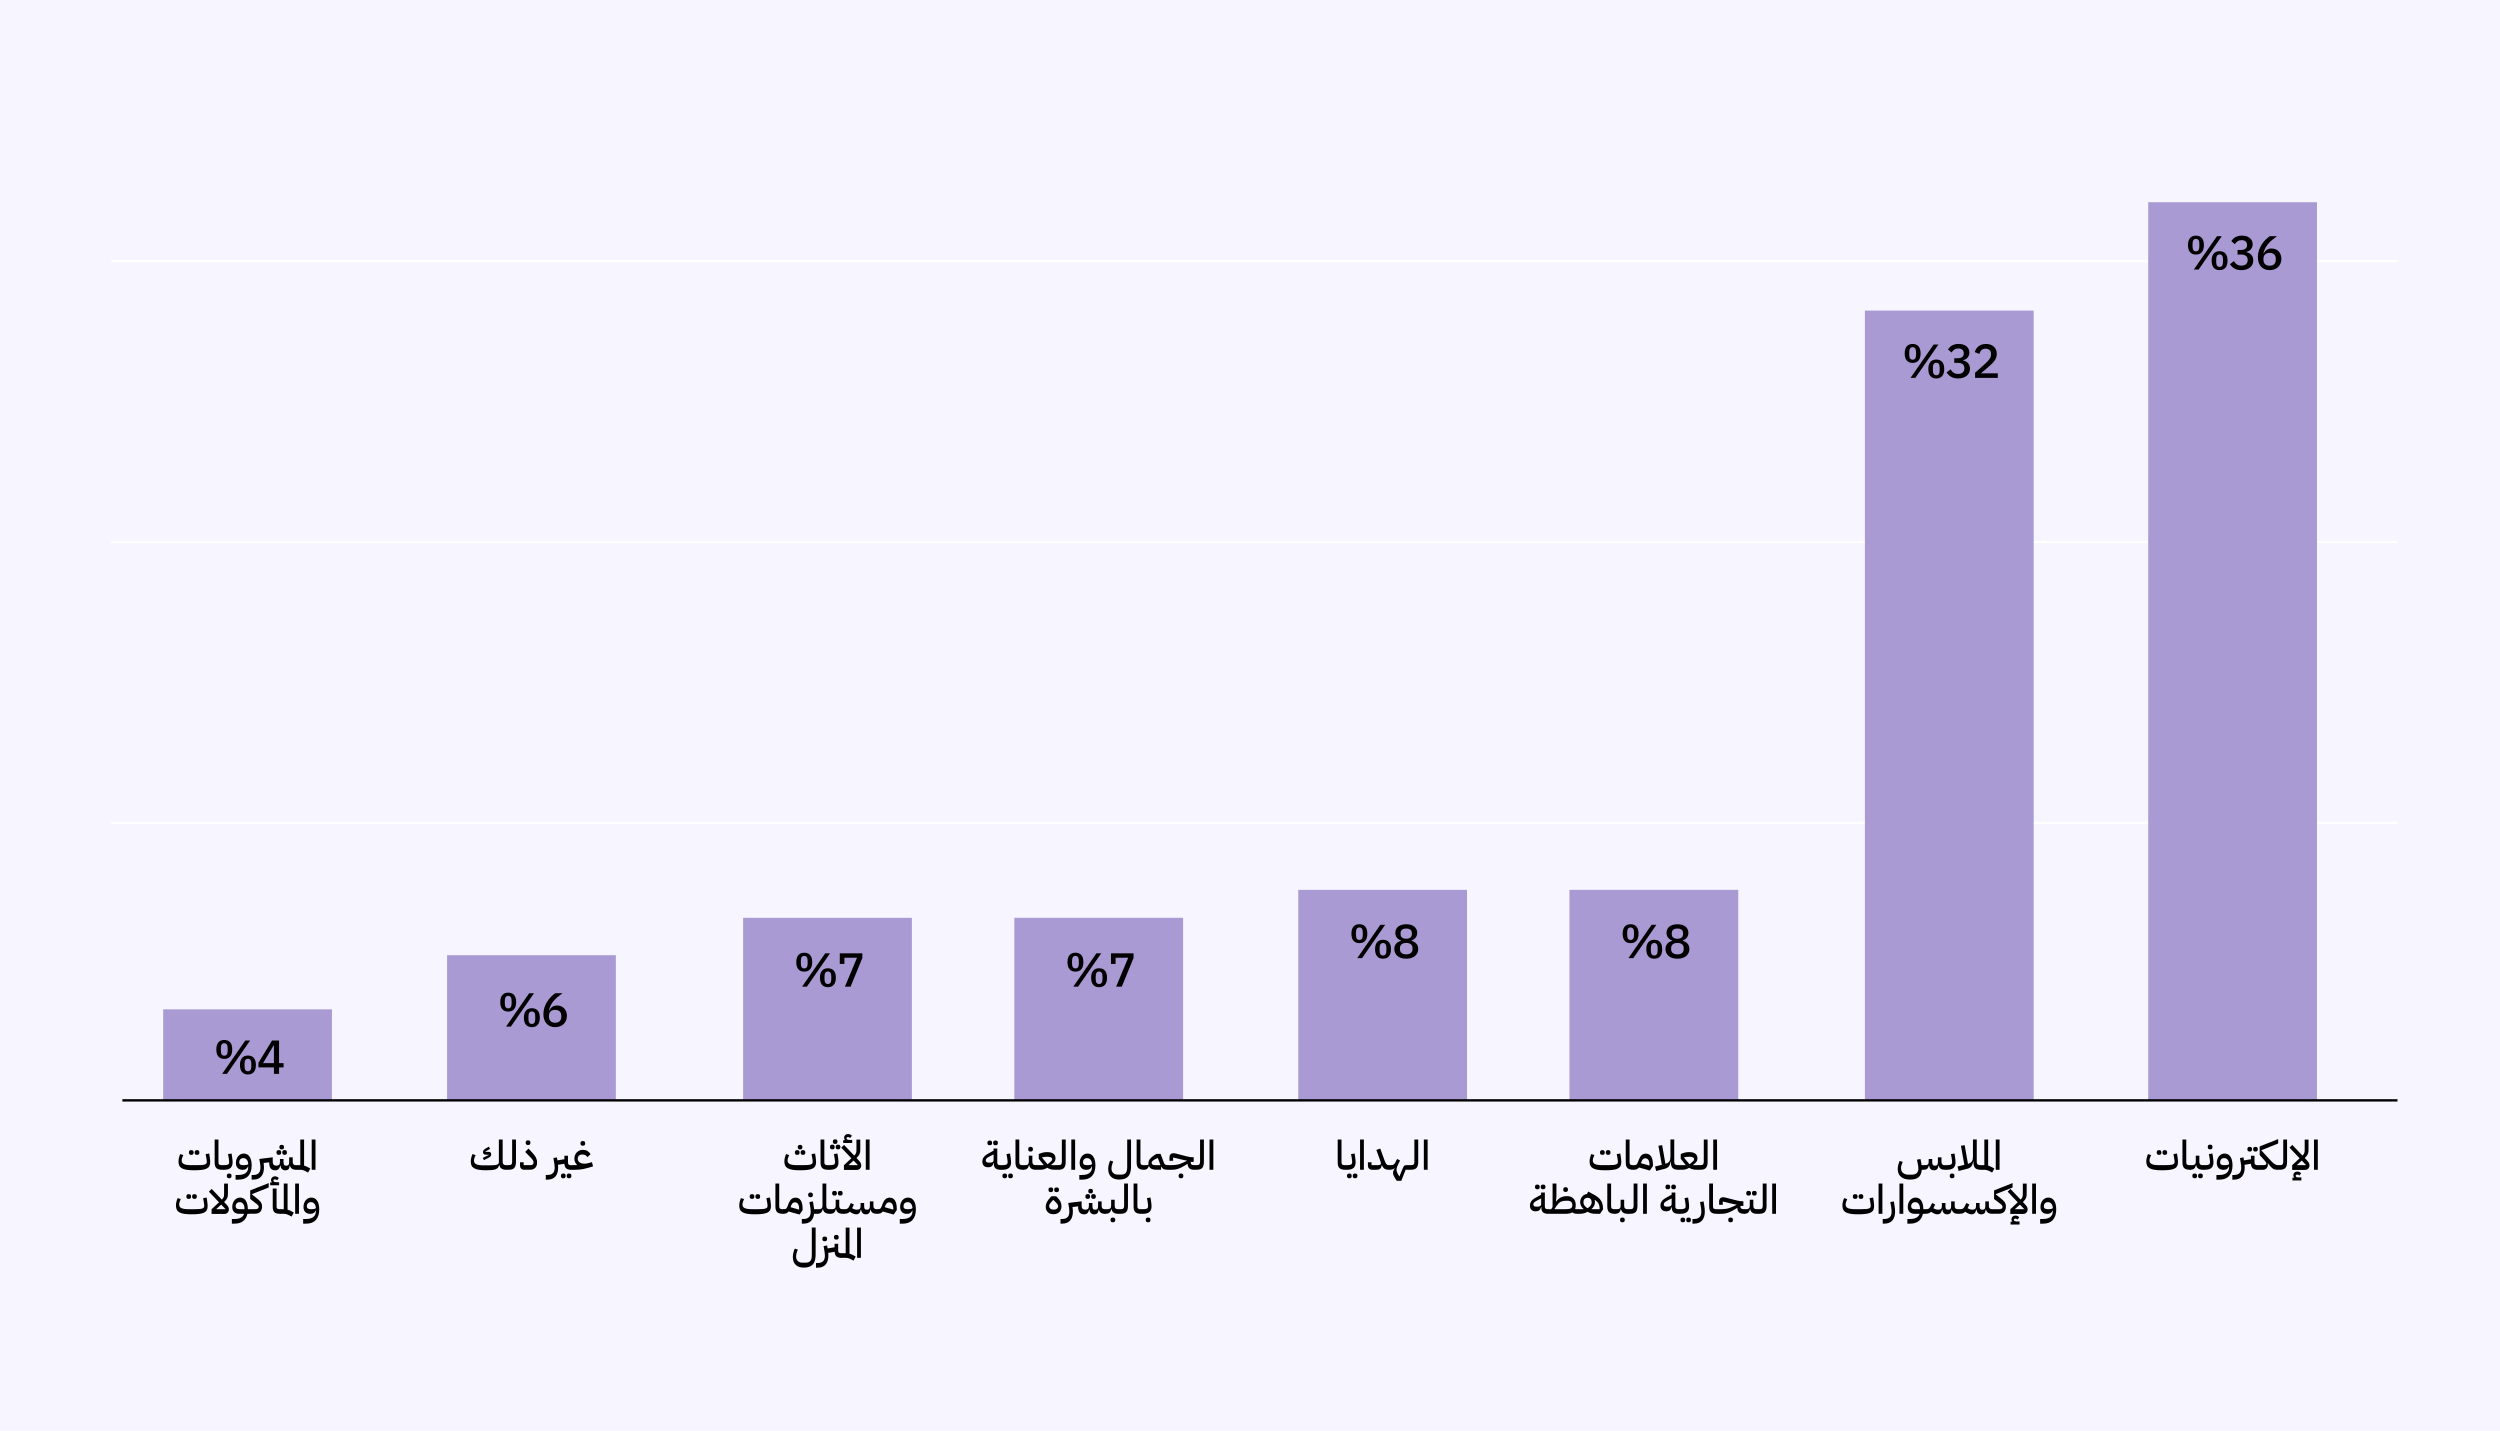 <?xml version="1.0" encoding="UTF-8"?>
<svg id="Layer_1" data-name="Layer 1" xmlns="http://www.w3.org/2000/svg" viewBox="0 0 795 455">
  <defs>
    <style>
      .cls-1, .cls-2, .cls-3, .cls-4 {
        stroke-width: 0px;
      }

      .cls-2 {
        fill: #f7f5ff;
      }

      .cls-3 {
        fill: #aa9ad4;
      }

      .cls-4 {
        fill: #fff;
      }
    </style>
  </defs>
  <rect class="cls-2" width="795" height="455"/>
  <rect class="cls-4" x="35.33" y="82.68" width="727.06" height=".75"/>
  <rect class="cls-4" x="35.33" y="171.98" width="727.06" height=".75"/>
  <rect class="cls-4" x="35.33" y="261.28" width="727.06" height=".75"/>
  <rect class="cls-3" x="593.04" y="98.77" width="53.67" height="251.29"/>
  <rect class="cls-3" x="683.13" y="64.31" width="53.67" height="285.75"/>
  <rect class="cls-3" x="236.32" y="291.86" width="53.67" height="58.2" transform="translate(526.3 641.93) rotate(180)"/>
  <rect class="cls-3" x="412.85" y="282.97" width="53.67" height="66.94" transform="translate(879.37 632.89) rotate(180)"/>
  <rect class="cls-3" x="142.18" y="303.75" width="53.67" height="46.24" transform="translate(338.02 653.74) rotate(180)"/>
  <rect class="cls-3" x="51.88" y="320.96" width="53.67" height="28.95" transform="translate(157.44 670.88) rotate(180)"/>
  <rect class="cls-3" x="499.09" y="282.97" width="53.67" height="67.09"/>
  <rect class="cls-3" x="322.56" y="291.86" width="53.67" height="58.2"/>
  <g>
    <path class="cls-1" d="m615.01,372.15c-.88,0-1.4-.51-1.56-1.52h-.08c-.08.45-.25.79-.51,1.02s-.61.34-1.05.34h-.69c-.08,1.07-.42,1.86-1.01,2.37-.6.5-1.5.75-2.69.75-1.27,0-2.24-.29-2.92-.88-.68-.59-1.02-1.42-1.02-2.5,0-.39.05-.8.16-1.24.11-.43.26-.87.45-1.31l.99.3c-.17.35-.3.69-.4,1.03-.1.34-.16.67-.16.97,0,.65.22,1.16.65,1.52.43.36,1.04.55,1.81.55h.88c.75,0,1.31-.17,1.66-.49.35-.33.53-.85.53-1.55,0-.2-.02-.45-.07-.75s-.12-.68-.21-1.14l-.18-.84,1.12-.22.17.84c.04.23.08.43.11.61.03.18.05.35.07.51h1.12c.4,0,.69-.08.87-.23s.27-.42.27-.79v-.94h1.13v.94c0,.43.06.73.17.91.12.18.32.27.6.27h.22c.28,0,.48-.09.62-.27.13-.18.2-.48.2-.91v-1.46h1.13v1.46c0,.69.34,1.03,1.01,1.03h.48v1.16l-.31.31c-.61,0-1.08-.11-1.41-.33-.33-.22-.56-.56-.68-1.03h-.07c-.05.55-.2.94-.43,1.17-.23.23-.56.35-.98.35Z"/>
    <path class="cls-1" d="m618.57,370.83l.31-.31h.27c.59,0,1-.07,1.25-.2.24-.13.36-.38.36-.73,0-.15-.01-.33-.03-.56s-.06-.52-.12-.9l-.21-1.13,1.13-.18.17,1.13c.1.69.16,1.24.16,1.64,0,.81-.22,1.42-.66,1.81-.44.39-1.12.59-2.04.59h-.58v-1.16Zm2.09,3.85c-.2,0-.36-.06-.47-.18-.12-.12-.18-.31-.18-.56s.06-.45.18-.57.28-.18.47-.18h.2c.2,0,.36.06.48.18s.18.3.18.57-.06.44-.18.56c-.12.12-.28.18-.48.18h-.2Z"/>
    <path class="cls-1" d="m622.5,370.95l2.16-.53-1.08-6.06,1.18-.21,1.05,5.95c.31-.1.57-.22.78-.35.21-.13.37-.29.49-.47s.21-.4.25-.66c.05-.26.07-.56.07-.92v-5.34h1.21v7.12c0,.69.34,1.03,1.03,1.03h.48v1.16l-.31.31c-.78,0-1.35-.18-1.71-.55-.36-.37-.54-.95-.54-1.74v-.35h-.07c-.12.69-.32,1.22-.6,1.57-.28.36-.69.6-1.22.74l-2.82.72-.36-1.43Z"/>
    <path class="cls-1" d="m632.84,372.52c-.18-.1-.35-.19-.51-.25-.16-.06-.31-.12-.46-.16s-.3-.07-.45-.09-.32-.03-.51-.03h-1.1v-1.16l.31-.31h.9v-8.15h1.21v8.29c.21.06.42.14.63.23.21.09.44.21.7.34l.65.36-.71,1.29-.65-.36Z"/>
    <path class="cls-1" d="m634.65,362.37h1.21v9.62h-1.21v-9.62Z"/>
    <path class="cls-1" d="m590.85,386.15c-.93,0-1.71-.05-2.34-.15s-1.14-.26-1.53-.48-.67-.51-.84-.87-.25-.8-.25-1.32c0-.69.18-1.47.53-2.33l1,.3c-.17.35-.29.67-.38.96-.09.29-.13.56-.13.81,0,.51.24.88.72,1.11.48.23,1.27.34,2.36.34h1.82c.6,0,1.09-.02,1.49-.05s.71-.08.94-.16c.23-.08.4-.18.5-.31.1-.13.15-.29.15-.49,0-.14,0-.31-.03-.53-.02-.21-.06-.5-.13-.85l-.21-1.13,1.13-.18.18,1.13c.04.33.08.63.1.89.03.26.04.49.04.67,0,.51-.08.94-.25,1.27-.16.34-.44.61-.84.81-.39.2-.92.34-1.58.43-.66.09-1.48.13-2.47.13Zm-1-4.91c-.2,0-.36-.06-.47-.18s-.18-.31-.18-.56.06-.45.18-.57.28-.18.47-.18h.2c.2,0,.36.06.48.18s.18.31.18.57-.06.44-.18.56-.28.18-.48.18h-.2Zm1.83,0c-.2,0-.36-.06-.47-.18s-.18-.31-.18-.56.06-.45.18-.57.28-.18.47-.18h.2c.2,0,.36.06.48.18s.18.31.18.57-.06.44-.18.56-.28.18-.48.18h-.2Z"/>
    <path class="cls-1" d="m597.39,376.37h1.21v9.62h-1.21v-9.62Z"/>
    <path class="cls-1" d="m598.71,387.64h.49c.44,0,.81-.06,1.1-.17.29-.11.53-.27.72-.47.18-.2.31-.45.39-.73.08-.29.12-.61.12-.96,0-.23-.01-.48-.04-.73-.03-.25-.06-.5-.1-.75l-.27-1.57,1.12-.21.18,1.09c.15.84.22,1.56.22,2.16,0,.54-.06,1.04-.19,1.5-.13.46-.33.87-.6,1.22-.28.35-.63.62-1.07.81-.43.19-.95.29-1.56.29h-.51v-1.47Z"/>
    <path class="cls-1" d="m604.03,376.37h1.21v9.62h-1.21v-9.62Z"/>
    <path class="cls-1" d="m606.55,387.64h.75c.91,0,1.62-.14,2.13-.44.51-.29.85-.7,1.01-1.21h-1.56c-.7,0-1.25-.19-1.63-.57-.39-.38-.58-.92-.58-1.62,0-.42.06-.81.19-1.17.12-.36.3-.68.52-.94.22-.26.48-.47.79-.63.3-.16.64-.23,1-.23.76,0,1.36.32,1.79.97s.65,1.56.67,2.73h.61v1.16l-.31.31h-.44c-.22,1-.67,1.77-1.36,2.31-.69.54-1.61.81-2.78.81h-.81v-1.47Zm1.21-4.04c0,.32.1.56.3.7s.49.22.88.22h1.61v-.25c0-.6-.14-1.08-.42-1.45s-.64-.54-1.08-.54c-.4,0-.71.12-.95.37-.23.24-.35.56-.35.95Z"/>
    <path class="cls-1" d="m611.93,384.83l.31-.31h.26c.18,0,.34-.01.48-.04.14-.03.26-.07.36-.14.1-.07.2-.16.29-.27s.17-.26.26-.43l.53-1.08.98.49-.58,1.16.09.05c.26.15.51.25.75.32.24.06.48.1.73.1.39,0,.68-.09.86-.27.18-.18.27-.48.27-.92v-.93h1.13v.94c0,.43.06.73.17.91s.32.27.62.27h.23c.28,0,.48-.09.6-.27.13-.18.19-.48.19-.91v-1.46h1.13v1.46c0,.69.34,1.03,1.01,1.03h.49v1.16l-.33.31c-.61,0-1.08-.11-1.41-.33-.33-.22-.56-.56-.68-1.03h-.07c-.05.55-.19.94-.42,1.17s-.55.35-.97.35c-.88,0-1.41-.51-1.57-1.52h-.08c-.15,1.01-.63,1.52-1.44,1.52-.25,0-.51-.05-.77-.14-.26-.1-.58-.25-.94-.47l-.35-.21c-.26.27-.55.45-.88.53-.33.09-.75.13-1.26.13v-1.16Z"/>
    <path class="cls-1" d="m622.8,384.83l.31-.31h.26c.18,0,.34-.01.48-.04.14-.03.26-.07.36-.14.1-.07.2-.16.29-.27.09-.11.17-.26.26-.43l.53-1.08.97.49-.58,1.16.09.05c.26.15.51.25.75.32.24.06.48.1.73.1.39,0,.68-.09.86-.27.18-.18.27-.48.27-.92v-.93h1.13v.94c0,.43.06.73.18.91s.32.27.62.27h.23c.28,0,.48-.09.6-.27.12-.18.19-.48.19-.91v-1.46h1.13v1.46c0,.69.34,1.03,1.01,1.03h.49v1.16l-.33.31c-.61,0-1.08-.11-1.41-.33-.33-.22-.56-.56-.68-1.03h-.07c-.05.55-.19.94-.42,1.17s-.55.35-.97.35c-.88,0-1.41-.51-1.57-1.52h-.08c-.15,1.01-.63,1.52-1.44,1.52-.25,0-.51-.05-.77-.14-.26-.1-.58-.25-.94-.47l-.35-.21c-.26.27-.55.45-.88.53s-.75.13-1.26.13v-1.16Z"/>
    <path class="cls-1" d="m633.67,384.83l.31-.31h1.72c.36,0,.64-.06.83-.18.19-.12.28-.31.28-.57,0-.17-.05-.31-.14-.44-.09-.13-.26-.29-.51-.48l-2.04-1.57v-2.74l5.88-2.32v1.4l-5.34,2.11v.08l1.5,1.2c.32.24.59.47.81.68s.4.42.53.62c.13.21.23.42.29.64s.09.45.09.69c0,.77-.2,1.36-.59,1.75s-1,.59-1.8.59h-1.81v-1.16Z"/>
    <path class="cls-1" d="m639.27,384.55l2.37-2.22-3.21-3.38.88-.88,3.24,3.41c.14-.13.25-.26.34-.38.09-.12.16-.25.22-.39.06-.13.1-.28.12-.45.02-.16.03-.36.03-.57v-3.3h1.22v3.3c0,.29-.02.54-.06.75s-.11.42-.2.62c-.09.19-.22.39-.37.57-.15.19-.34.39-.58.61l.65.69c.33.34.56.63.68.88.13.25.19.51.19.79,0,.19-.04.37-.1.55-.07.17-.17.33-.29.46s-.28.23-.46.31c-.18.07-.39.11-.62.11h-4.04v-1.44Zm.1,3.95h.51v-.07c-.15-.18-.23-.41-.23-.68,0-.35.12-.63.36-.86.24-.23.55-.34.92-.34.23,0,.45.05.66.15s.39.24.53.41l-.55.7c-.2-.2-.42-.3-.65-.3-.16,0-.28.04-.38.11-.09.07-.14.17-.14.28,0,.35.3.52.91.52h.9v.97h-2.85v-.9Zm2.96-5.43l-1.56,1.4v.05h2.96l-1.4-1.46Z"/>
    <path class="cls-1" d="m646.23,376.37h1.21v9.62h-1.21v-9.62Z"/>
    <path class="cls-1" d="m648.75,387.64h.87c1.08,0,1.88-.22,2.4-.65.52-.43.77-1.02.77-1.75v-.31h-.07c-.27.72-.82,1.08-1.66,1.08-.7,0-1.24-.19-1.62-.58-.38-.39-.57-.93-.57-1.63,0-.42.06-.81.19-1.17.12-.36.3-.68.52-.94s.48-.47.79-.63c.3-.16.63-.23.99-.23.79,0,1.41.33,1.85.99.45.66.67,1.59.67,2.78,0,1.42-.35,2.53-1.06,3.33-.71.8-1.75,1.2-3.14,1.2h-.92v-1.47Zm2.64-3.12c.36,0,.66-.03.88-.08.22-.05.4-.14.53-.25-.02-.58-.17-1.04-.45-1.39-.28-.35-.65-.52-1.11-.52-.4,0-.71.12-.95.37-.23.24-.35.56-.35.95,0,.32.1.56.31.7.2.14.5.22.89.22h.26Z"/>
  </g>
  <g>
    <path class="cls-1" d="m687.48,372.15c-.93,0-1.71-.05-2.34-.15s-1.14-.26-1.53-.48c-.39-.22-.67-.51-.84-.87s-.25-.8-.25-1.32c0-.69.18-1.47.53-2.33l1,.3c-.17.35-.29.67-.38.96s-.13.56-.13.81c0,.51.24.88.72,1.11.48.23,1.27.34,2.36.34h1.82c.6,0,1.09-.02,1.49-.05s.71-.08.94-.16c.23-.08.4-.18.5-.31.1-.13.15-.29.15-.49,0-.14,0-.31-.03-.53-.02-.21-.06-.5-.13-.85l-.21-1.13,1.13-.18.18,1.13c.04.33.08.63.1.89.03.26.04.49.04.67,0,.51-.08.94-.25,1.27-.17.34-.44.61-.84.81s-.92.34-1.58.43c-.66.09-1.48.13-2.47.13Zm-1-4.91c-.2,0-.36-.06-.47-.18-.12-.12-.18-.31-.18-.56s.06-.45.18-.57c.12-.12.27-.18.47-.18h.19c.2,0,.36.06.48.18.12.12.18.31.18.57s-.06.44-.18.56c-.12.12-.28.18-.48.18h-.19Zm1.83,0c-.2,0-.36-.06-.47-.18-.12-.12-.18-.31-.18-.56s.06-.45.18-.57c.12-.12.27-.18.47-.18h.19c.2,0,.36.06.48.18.12.12.18.31.18.57s-.06.44-.18.56c-.12.12-.28.18-.48.18h-.19Z"/>
    <path class="cls-1" d="m696.41,371.99c-.85,0-1.46-.18-1.83-.53-.37-.35-.56-.94-.56-1.76v-7.33h1.21v7.22c0,.36.08.61.25.74s.45.2.84.2h.43v1.16l-.33.31h-.01Z"/>
    <path class="cls-1" d="m696.44,370.83l.31-.31h.43c.72,0,1.08-.34,1.08-1.03v-1.98h1.13v1.98c0,.69.34,1.03,1.01,1.03h.49v1.16l-.33.31c-.64,0-1.14-.12-1.49-.36-.35-.24-.58-.61-.7-1.12h-.08c-.1.54-.3.92-.58,1.14-.28.23-.71.34-1.29.34v-1.16Zm1.37,3.85c-.2,0-.36-.06-.47-.18-.12-.12-.18-.31-.18-.56s.06-.45.18-.57.28-.18.47-.18h.2c.2,0,.36.06.48.18s.18.3.18.57-.06.44-.18.56c-.12.12-.28.18-.48.18h-.2Zm1.83,0c-.2,0-.36-.06-.47-.18-.12-.12-.18-.31-.18-.56s.06-.45.18-.57.28-.18.47-.18h.2c.2,0,.36.06.48.18s.18.3.18.57-.06.44-.18.56c-.12.12-.28.18-.48.18h-.2Z"/>
    <path class="cls-1" d="m700.59,370.83l.31-.31h.27c.59,0,1.01-.07,1.25-.2.24-.13.36-.38.36-.73,0-.15-.01-.33-.03-.56-.02-.23-.06-.52-.12-.9l-.21-1.13,1.13-.18.17,1.13c.1.69.16,1.24.16,1.64,0,.81-.22,1.42-.66,1.81-.44.39-1.12.59-2.04.59h-.58v-1.16Zm2.13-5.34c-.2,0-.36-.06-.47-.18-.12-.12-.18-.31-.18-.56s.06-.45.18-.57c.12-.12.27-.18.47-.18h.2c.2,0,.36.06.48.18.12.12.18.31.18.57s-.06.44-.18.56c-.12.12-.28.18-.48.18h-.2Z"/>
    <path class="cls-1" d="m704.8,373.64h.87c1.08,0,1.88-.22,2.4-.65.52-.43.77-1.02.77-1.75v-.31h-.06c-.27.72-.82,1.08-1.66,1.08-.7,0-1.24-.19-1.62-.58-.38-.39-.57-.93-.57-1.63,0-.42.06-.81.19-1.17.13-.36.3-.68.52-.94.22-.26.48-.47.79-.63.3-.16.63-.23.99-.23.79,0,1.41.33,1.85.99.45.66.67,1.59.67,2.78,0,1.42-.35,2.53-1.06,3.33s-1.75,1.2-3.14,1.2h-.92v-1.47Zm2.64-3.12c.36,0,.66-.03.88-.08.22-.05.4-.14.53-.25-.02-.58-.17-1.04-.45-1.39s-.65-.52-1.11-.52c-.4,0-.71.12-.95.37s-.35.56-.35.95c0,.32.1.56.3.7.2.14.5.22.89.22h.26Z"/>
    <path class="cls-1" d="m709.89,373.64h.49c.44,0,.81-.06,1.11-.17.29-.11.53-.27.71-.47.18-.2.31-.45.39-.73.08-.29.12-.61.12-.96,0-.23-.01-.48-.04-.73-.03-.25-.06-.5-.1-.75l-.27-1.57,1.12-.21.16.95,2.22-.36v-1.11h1.13v2.07c0,.36.08.61.25.74s.45.2.84.2h.43v1.16l-.33.31h-.07c-.75,0-1.31-.15-1.66-.45-.35-.3-.55-.79-.59-1.49l-2.04.34c.02.17.03.32.04.47s.01.29.01.43c0,.54-.06,1.04-.19,1.5-.13.46-.33.87-.6,1.22-.28.35-.63.62-1.07.81-.43.19-.95.29-1.56.29h-.51v-1.47Zm5.42-7.45c-.2,0-.36-.06-.47-.18-.12-.12-.18-.31-.18-.56s.06-.45.18-.57.27-.17.47-.17h.19c.2,0,.36.06.48.17.12.12.18.31.18.57s-.06.44-.18.56-.28.18-.48.18h-.19Zm1.83,0c-.2,0-.36-.06-.47-.18-.12-.12-.18-.31-.18-.56s.06-.45.18-.57.27-.17.47-.17h.19c.2,0,.36.06.48.17.12.12.18.31.18.57s-.06.44-.18.56-.28.18-.48.18h-.19Z"/>
    <path class="cls-1" d="m718.14,370.83l.31-.31h1.21c.39,0,.66-.04.81-.12.15-.08.22-.22.22-.42,0-.13-.04-.26-.12-.39-.08-.13-.23-.32-.44-.57l-1.55-1.7v-2.75l5.88-2.34v1.4l-5.34,2.13v.08l3.07,3.33c.25.28.48.5.68.67.2.17.39.31.57.41.18.1.36.17.55.21.18.04.39.06.61.06v1.16l-.31.31c-.3,0-.57-.02-.81-.07-.23-.05-.46-.14-.66-.27s-.42-.31-.64-.53c-.22-.22-.46-.5-.71-.85l-.27-.36-.06.03c.03.15.04.29.04.42,0,.49-.15.88-.44,1.18-.29.3-.68.46-1.18.46h-1.4v-1.16Z"/>
    <path class="cls-1" d="m724.27,370.83l.31-.31h.46c.38,0,.65-.08.8-.25.15-.17.23-.42.23-.78v-7.12h1.22v7.12c0,.86-.17,1.49-.52,1.89s-.92.6-1.73.6h-.77v-1.16Z"/>
    <path class="cls-1" d="m728.9,370.55l2.37-2.22-3.21-3.38.88-.88,3.24,3.41c.14-.13.25-.26.34-.38.09-.12.16-.25.22-.39.06-.13.1-.28.12-.45.02-.16.03-.36.03-.57v-3.3h1.22v3.3c0,.29-.02.54-.06.75s-.11.42-.2.62c-.09.19-.22.39-.37.57-.15.19-.34.39-.58.61l.65.69c.33.34.56.63.68.88.13.25.19.51.19.79,0,.19-.04.37-.1.55-.07.17-.17.33-.29.46s-.28.23-.46.31c-.18.07-.39.11-.62.11h-4.04v-1.44Zm.1,3.95h.51v-.07c-.15-.18-.23-.41-.23-.68,0-.35.12-.63.36-.86.24-.23.55-.34.92-.34.23,0,.45.05.66.15s.39.24.53.41l-.55.7c-.2-.2-.42-.3-.65-.3-.16,0-.28.04-.38.11-.09.07-.14.17-.14.28,0,.35.3.52.91.52h.9v.97h-2.85v-.9Zm2.96-5.43l-1.56,1.4v.05h2.96l-1.4-1.46Z"/>
    <path class="cls-1" d="m735.85,362.37h1.21v9.62h-1.21v-9.62Z"/>
  </g>
  <g>
    <path class="cls-1" d="m254.39,372.15c-.93,0-1.71-.05-2.34-.15s-1.14-.26-1.53-.48c-.39-.22-.67-.51-.84-.87s-.25-.8-.25-1.32c0-.69.18-1.47.53-2.33l1,.3c-.16.35-.29.67-.38.96-.09.29-.13.56-.13.81,0,.51.24.88.72,1.11s1.27.34,2.36.34h1.82c.6,0,1.09-.02,1.49-.05s.71-.08.94-.16c.23-.08.4-.18.5-.31.1-.13.15-.29.15-.49,0-.14,0-.31-.03-.53-.02-.21-.06-.5-.13-.85l-.21-1.13,1.13-.18.18,1.13c.04.33.08.63.1.89.03.26.04.49.04.67,0,.51-.08.94-.25,1.27s-.44.61-.84.81c-.39.2-.92.34-1.58.43-.66.09-1.48.13-2.47.13Zm-.98-4.91c-.2,0-.36-.06-.47-.18s-.17-.31-.17-.56.06-.45.17-.57.28-.18.47-.18h.2c.2,0,.36.06.48.18.12.12.18.31.18.57s-.06.44-.18.56c-.12.12-.28.18-.48.18h-.2Zm.92-1.72c-.19,0-.35-.06-.47-.17-.12-.12-.18-.3-.18-.55s.06-.43.18-.55c.12-.11.28-.17.47-.17h.19c.19,0,.34.06.46.17.12.11.18.29.18.55s-.06.44-.18.55c-.12.12-.27.17-.46.17h-.19Zm.92,1.72c-.2,0-.36-.06-.48-.18s-.18-.31-.18-.56.06-.45.18-.57.28-.18.48-.18h.18c.2,0,.36.06.48.18.12.12.18.31.18.57s-.06.44-.18.56c-.12.12-.28.18-.48.18h-.18Z"/>
    <path class="cls-1" d="m263.32,371.99c-.85,0-1.46-.18-1.83-.53s-.56-.94-.56-1.76v-7.33h1.21v7.22c0,.36.08.61.25.74s.45.2.84.2h.43v1.16l-.33.31h-.01Z"/>
    <path class="cls-1" d="m263.35,370.83l.31-.31h.27c.59,0,1-.07,1.25-.2.24-.13.36-.38.36-.73,0-.15-.01-.33-.03-.56-.02-.23-.06-.52-.12-.9l-.21-1.13,1.13-.18.17,1.13c.1.69.16,1.24.16,1.64,0,.81-.22,1.42-.66,1.81-.44.39-1.12.59-2.04.59h-.59v-1.16Zm1.22-5.34c-.2,0-.36-.06-.47-.18s-.18-.31-.18-.56.06-.45.18-.57.28-.18.47-.18h.2c.2,0,.36.06.48.18s.18.31.18.57-.06.44-.18.56-.28.18-.48.18h-.2Zm.92-1.72c-.19,0-.35-.06-.47-.18-.12-.12-.18-.3-.18-.55s.06-.43.18-.55c.12-.11.28-.17.47-.17h.19c.19,0,.35.06.46.17.12.11.18.29.18.55s-.06.44-.18.55c-.12.12-.27.18-.46.18h-.19Zm.92,1.72c-.2,0-.36-.06-.48-.18-.12-.12-.18-.31-.18-.56s.06-.45.18-.57c.12-.12.28-.18.48-.18h.18c.2,0,.36.06.48.18.12.12.18.31.18.57s-.06.44-.18.56c-.12.12-.28.18-.48.18h-.18Z"/>
    <path class="cls-1" d="m268.36,370.55l2.37-2.22-3.21-3.38.88-.88,3.24,3.41c.14-.13.25-.26.34-.38.09-.12.17-.25.22-.39.06-.13.09-.28.12-.45.02-.16.03-.36.03-.57v-3.3h1.22v3.3c0,.29-.02.54-.06.75s-.11.42-.2.62c-.09.19-.22.39-.37.57-.15.19-.34.39-.58.61l.65.69c.33.34.56.63.68.88.12.25.19.51.19.79,0,.19-.04.37-.1.55s-.17.33-.29.46c-.12.13-.28.23-.46.31s-.39.11-.62.11h-4.04v-1.44Zm-.21-7.98h.51v-.07c-.15-.18-.23-.41-.23-.68,0-.35.12-.63.36-.86.24-.23.55-.34.92-.34.22,0,.45.05.66.15s.39.24.53.41l-.55.7c-.2-.2-.42-.3-.65-.3-.16,0-.28.04-.38.11-.1.07-.14.17-.14.28,0,.35.3.52.91.52h.9v.98h-2.85v-.9Zm3.28,6.5l-1.56,1.4v.05h2.96l-1.4-1.46Z"/>
    <path class="cls-1" d="m275.32,362.37h1.21v9.62h-1.21v-9.62Z"/>
    <path class="cls-1" d="m240.04,386.15c-.93,0-1.71-.05-2.34-.15s-1.14-.26-1.53-.48c-.39-.22-.67-.51-.84-.87-.17-.36-.25-.8-.25-1.32,0-.69.18-1.47.53-2.33l1,.3c-.17.35-.29.67-.38.96-.09.29-.13.56-.13.81,0,.51.24.88.72,1.11.48.23,1.27.34,2.36.34h1.82c.6,0,1.09-.02,1.49-.05s.71-.08.94-.16c.23-.08.4-.18.5-.31.1-.13.15-.29.15-.49,0-.14,0-.31-.03-.53-.02-.21-.06-.5-.13-.85l-.21-1.13,1.13-.18.18,1.13c.04.33.08.63.1.89.03.26.04.49.04.67,0,.51-.08.94-.25,1.27-.17.34-.45.61-.84.81-.39.2-.92.34-1.58.43-.66.09-1.48.13-2.47.13Zm-1-4.91c-.2,0-.36-.06-.47-.18-.12-.12-.18-.31-.18-.56s.06-.45.18-.57c.12-.12.27-.18.47-.18h.19c.2,0,.36.06.48.18.12.12.18.31.18.57s-.06.44-.18.56c-.12.12-.28.18-.48.18h-.19Zm1.83,0c-.2,0-.36-.06-.47-.18s-.18-.31-.18-.56.06-.45.18-.57.28-.18.47-.18h.2c.2,0,.36.06.48.18s.18.31.18.57-.06.44-.18.56-.28.18-.48.18h-.2Z"/>
    <path class="cls-1" d="m248.97,385.99c-.85,0-1.46-.18-1.83-.53-.37-.35-.56-.94-.56-1.76v-7.33h1.21v7.22c0,.36.08.61.25.74.17.13.45.2.84.2h.43v1.16l-.33.31h-.01Z"/>
    <path class="cls-1" d="m250.78,385.25c-.2.27-.44.46-.71.57s-.63.17-1.07.17v-1.16l.31-.31c.33,0,.57-.07.72-.21.15-.14.29-.39.42-.73l.36-.94c.21-.54.48-.97.83-1.29s.8-.49,1.38-.49c.71,0,1.26.3,1.64.9s.57,1.45.57,2.53v.51l-.97,1.43-3.48-.98Zm.61-1.36l2.73.77v-.36c0-.62-.12-1.1-.35-1.44-.23-.35-.56-.52-.98-.52-.3,0-.55.09-.73.27s-.34.42-.46.73l-.21.56Z"/>
    <path class="cls-1" d="m254.98,387.64h.49c.44,0,.81-.06,1.1-.17.29-.11.53-.27.72-.47.18-.2.31-.45.39-.73.08-.29.12-.61.12-.96,0-.23-.01-.48-.04-.73-.03-.25-.06-.5-.1-.75l-.27-1.57,1.12-.21.18,1.09c.04.25.08.49.11.73.03.23.05.46.07.66h1.21v1.16l-.31.31h-.9c-.05.45-.16.87-.31,1.25-.16.38-.37.71-.64.99-.27.28-.61.49-1.01.65-.4.16-.87.23-1.42.23h-.51v-1.47Zm2.66-6.93c-.2,0-.36-.06-.47-.18-.12-.12-.18-.31-.18-.56s.06-.45.18-.56c.12-.12.27-.18.47-.18h.2c.2,0,.36.06.48.18.12.12.18.3.18.56s-.06.44-.18.56-.28.18-.48.18h-.2Z"/>
    <path class="cls-1" d="m259.76,384.83l.31-.31h.4c.72,0,1.08-.34,1.08-1.03v-7.12h1.21v7.12c0,.69.34,1.03,1.03,1.03h.46v1.16l-.31.31c-.65,0-1.16-.12-1.53-.36-.37-.24-.61-.61-.72-1.12h-.08c-.1.54-.29.92-.57,1.14s-.7.34-1.27.34v-1.16Z"/>
    <path class="cls-1" d="m263.93,384.83l.31-.31h.43c.72,0,1.08-.34,1.08-1.03v-1.98h1.13v1.98c0,.69.34,1.03,1.01,1.03h.49v1.16l-.33.31c-.64,0-1.14-.12-1.49-.36-.35-.24-.58-.61-.7-1.12h-.08c-.1.54-.3.92-.58,1.14s-.71.34-1.29.34v-1.16Zm1.34-4.64c-.2,0-.36-.06-.47-.18-.12-.12-.18-.31-.18-.56s.06-.45.18-.57c.12-.12.27-.17.47-.17h.2c.2,0,.36.06.48.17.12.12.18.31.18.57s-.06.44-.18.56-.28.18-.48.18h-.2Zm1.83,0c-.2,0-.36-.06-.47-.18-.12-.12-.18-.31-.18-.56s.06-.45.18-.57.28-.17.47-.17h.2c.2,0,.36.06.48.17s.18.31.18.57-.06.44-.18.56c-.12.12-.28.18-.48.18h-.2Z"/>
    <path class="cls-1" d="m268.08,384.83l.31-.31h.26c.18,0,.34-.01.48-.04.14-.03.26-.07.36-.14.1-.07.2-.16.29-.27.09-.11.17-.26.26-.43l.53-1.08.98.49-.58,1.16.09.05c.26.15.51.25.75.32.24.06.48.1.73.1.39,0,.68-.09.86-.27.18-.18.27-.48.27-.92v-.93h1.13v.94c0,.43.06.73.17.91s.32.27.62.27h.23c.28,0,.48-.09.61-.27.12-.18.19-.48.19-.91v-1.46h1.13v1.46c0,.69.34,1.03,1.01,1.03h.49v1.16l-.33.31c-.61,0-1.08-.11-1.41-.33-.33-.22-.56-.56-.68-1.03h-.07c-.05.55-.19.94-.42,1.17-.23.23-.55.35-.97.35-.88,0-1.41-.51-1.57-1.52h-.08c-.15,1.01-.63,1.52-1.44,1.52-.25,0-.51-.05-.77-.14-.27-.1-.58-.25-.94-.47l-.35-.21c-.26.27-.55.45-.88.53-.33.09-.75.13-1.26.13v-1.16Z"/>
    <path class="cls-1" d="m280.73,385.25c-.2.27-.44.46-.72.57s-.63.17-1.07.17v-1.16l.31-.31c.33,0,.57-.07.72-.21.15-.14.29-.39.42-.73l.36-.94c.21-.54.48-.97.83-1.29s.8-.49,1.38-.49c.71,0,1.26.3,1.64.9s.57,1.45.57,2.53v.51l-.98,1.43-3.48-.98Zm.61-1.36l2.73.77v-.36c0-.62-.12-1.1-.35-1.44-.23-.35-.56-.52-.97-.52-.3,0-.55.09-.73.27-.19.18-.34.42-.46.73l-.21.56Z"/>
    <path class="cls-1" d="m286.12,387.64h.87c1.08,0,1.88-.22,2.4-.65.52-.43.77-1.02.77-1.75v-.31h-.07c-.27.72-.82,1.08-1.66,1.08-.7,0-1.24-.19-1.62-.58s-.57-.93-.57-1.63c0-.42.06-.81.19-1.17.13-.36.3-.68.52-.94.22-.26.48-.47.79-.63.3-.16.63-.23.99-.23.79,0,1.41.33,1.85.99.45.66.67,1.59.67,2.78,0,1.42-.35,2.53-1.06,3.33-.71.8-1.75,1.2-3.14,1.2h-.92v-1.47Zm2.64-3.12c.36,0,.66-.03.88-.08.22-.05.4-.14.53-.25-.02-.58-.17-1.04-.45-1.39s-.65-.52-1.11-.52c-.4,0-.71.12-.95.37s-.35.56-.35.95c0,.32.1.56.31.7.2.14.5.22.89.22h.26Z"/>
    <path class="cls-1" d="m255.66,403.11c-1.14,0-2.01-.29-2.62-.88-.61-.59-.92-1.42-.92-2.5,0-.39.05-.82.16-1.29.11-.47.26-.93.45-1.38l.99.3c-.17.36-.3.74-.4,1.13s-.16.74-.16,1.05c0,.63.18,1.12.54,1.47.36.35.87.52,1.51.52h.9c.37,0,.69-.04.95-.13.26-.09.47-.23.64-.43s.28-.46.35-.79c.07-.32.1-.72.1-1.19v-8.63h1.22v8.63c0,1.41-.3,2.45-.9,3.11-.6.66-1.54,1-2.82,1Z"/>
    <path class="cls-1" d="m259.49,401.64h.49c.44,0,.81-.06,1.11-.17.29-.11.53-.27.71-.47.18-.2.31-.45.39-.73.08-.29.12-.61.12-.96,0-.23-.01-.48-.04-.73-.03-.25-.06-.5-.1-.75l-.27-1.57,1.12-.21.16.95,2.22-.36v-1.11h1.13v2.07c0,.36.08.61.25.74s.45.2.84.2h.43v1.16l-.32.31h-.07c-.75,0-1.31-.15-1.66-.45-.35-.3-.55-.79-.59-1.49l-2.04.34c.02.17.03.32.04.47,0,.15.01.29.01.43,0,.54-.06,1.04-.19,1.5-.13.46-.33.87-.6,1.22-.28.35-.63.62-1.07.81-.43.19-.95.29-1.56.29h-.51v-1.47Zm2.67-6.93c-.2,0-.36-.06-.47-.18-.12-.12-.18-.31-.18-.56s.06-.45.18-.56.28-.18.47-.18h.2c.2,0,.36.06.48.18s.18.3.18.56-.06.44-.18.56c-.12.12-.28.18-.48.18h-.2Zm3.69-.52c-.2,0-.36-.06-.47-.18-.12-.12-.18-.31-.18-.56s.06-.45.18-.57.28-.17.47-.17h.2c.2,0,.36.06.48.17s.18.31.18.57-.06.44-.18.56c-.12.12-.28.18-.48.18h-.2Z"/>
    <path class="cls-1" d="m270.76,400.52c-.18-.1-.35-.19-.51-.25-.16-.06-.31-.12-.46-.16s-.3-.07-.45-.09c-.15-.02-.32-.03-.51-.03h-1.11v-1.16l.31-.31h.9v-8.15h1.21v8.29c.21.06.42.14.63.23s.44.21.7.34l.65.36-.71,1.29-.65-.36Z"/>
    <path class="cls-1" d="m272.56,390.37h1.21v9.62h-1.21v-9.62Z"/>
  </g>
  <g>
    <path class="cls-1" d="m427.78,371.99c-.85,0-1.46-.18-1.83-.53-.37-.35-.56-.94-.56-1.76v-7.33h1.21v7.22c0,.36.08.61.25.74s.45.2.84.2h.43v1.16l-.33.31h-.01Z"/>
    <path class="cls-1" d="m427.8,370.83l.31-.31h.27c.59,0,1-.07,1.25-.2.24-.13.36-.38.36-.73,0-.15-.01-.33-.03-.56s-.06-.52-.12-.9l-.21-1.13,1.13-.18.17,1.13c.1.69.16,1.24.16,1.64,0,.81-.22,1.42-.66,1.81-.44.39-1.12.59-2.04.59h-.58v-1.16Zm1.18,3.85c-.2,0-.36-.06-.47-.18-.12-.12-.17-.31-.17-.56s.06-.45.17-.57.28-.18.47-.18h.2c.2,0,.36.06.48.18.12.12.18.3.18.57s-.06.44-.18.56c-.12.12-.28.18-.48.18h-.2Zm1.83,0c-.2,0-.36-.06-.47-.18-.12-.12-.17-.31-.17-.56s.06-.45.17-.57.28-.18.47-.18h.2c.2,0,.36.06.48.18.12.12.18.3.18.57s-.06.44-.18.56c-.12.12-.28.18-.48.18h-.2Z"/>
    <path class="cls-1" d="m432.5,362.37h1.21v9.62h-1.21v-9.62Z"/>
    <path class="cls-1" d="m436.41,371.99c-.44,0-.79-.12-1.04-.35-.25-.23-.38-.6-.38-1.09v-.95h1.16v.92h1.77c.46,0,.78-.04.95-.12s.26-.22.26-.44c0-.1-.02-.21-.06-.36-.04-.14-.1-.33-.18-.55l-1.21-3.37,1.24-.44,1.33,3.68c.11.32.22.58.32.79s.2.37.31.49c.1.12.21.21.33.25.12.05.25.07.41.07h.35v1.16l-.33.31c-.29,0-.54-.02-.75-.07s-.41-.13-.58-.23-.32-.25-.46-.44c-.13-.18-.27-.41-.4-.69h-.07c-.08.52-.25.89-.52,1.1-.27.22-.68.33-1.24.33h-1.21Z"/>
    <path class="cls-1" d="m444.17,375.5c-.23-.36-.43-.66-.58-.9s-.27-.46-.36-.64c-.09-.18-.15-.34-.19-.49-.03-.14-.05-.29-.05-.45,0-.28.05-.54.15-.79.1-.25.22-.48.36-.68l-.06-.04c-.17.16-.39.29-.64.36s-.64.12-1.15.12v-1.16l.31-.31h.38c.36,0,.63-.07.84-.2.2-.13.39-.36.55-.69l.53-1.08.96.49-.49,1c-.11.23-.21.43-.29.61s-.14.35-.2.5c-.05.15-.09.3-.11.44-.02.14-.03.28-.03.42,0,.15.02.29.05.43.03.14.09.29.16.46.07.17.16.35.28.55s.26.43.42.69l1.07-2.63c.15-.38.3-.64.47-.79.17-.14.4-.21.7-.21h1.04v1.16l-.31.31h-.99l-1.38,3.51h-1.43Z"/>
    <path class="cls-1" d="m447.97,370.83l.31-.31h.46c.38,0,.65-.08.8-.25.15-.17.23-.42.23-.78v-7.12h1.22v7.12c0,.86-.17,1.49-.52,1.89s-.92.6-1.73.6h-.77v-1.16Z"/>
    <path class="cls-1" d="m452.78,362.37h1.21v9.62h-1.21v-9.62Z"/>
  </g>
  <g>
    <path class="cls-1" d="m154.67,372.15c-.93,0-1.71-.05-2.34-.15-.63-.1-1.14-.26-1.53-.48-.39-.22-.67-.51-.84-.87s-.25-.8-.25-1.32c0-.69.18-1.47.53-2.33l1,.3c-.17.35-.29.67-.38.96-.09.29-.13.56-.13.81,0,.54.24.92.72,1.16.48.23,1.27.35,2.36.35h1.82c.6,0,1.09-.01,1.48-.05.39-.03.7-.09.93-.17.23-.08.39-.19.47-.33.09-.14.13-.32.13-.53v-7.12h1.21v7.12c0,.69.36,1.03,1.08,1.03h.43v1.16l-.31.31c-1.29,0-2.05-.5-2.27-1.51h-.08c-.06.32-.17.59-.33.8-.16.21-.39.38-.7.51-.31.13-.71.22-1.2.27-.49.05-1.09.08-1.81.08Zm-1.13-3.95l1.92-.94v-.06h-.94c-.29,0-.51-.07-.68-.2-.16-.13-.25-.35-.25-.66,0-.23.08-.45.23-.63.16-.19.42-.38.78-.59l.83-.48.42.69-1.51.88v.08h1.03c.26,0,.46.06.61.18.15.12.22.31.22.57,0,.29-.07.52-.21.69-.14.16-.39.33-.74.51l-1.36.69-.36-.73Z"/>
    <path class="cls-1" d="m161.06,370.83l.31-.31h.46c.38,0,.65-.08.8-.25.15-.17.23-.42.23-.78v-7.12h1.22v7.12c0,.86-.17,1.49-.52,1.89s-.92.6-1.73.6h-.77v-1.16Z"/>
    <path class="cls-1" d="m166.78,371.99c-.44,0-.79-.12-1.04-.35-.25-.23-.38-.6-.38-1.09v-.95h1.16v.92h2.08c.41,0,.69-.08.84-.25s.23-.37.23-.62-.1-.54-.3-.83c-.2-.29-.54-.68-1.03-1.14l-1.33-1.37,1.05-1.07,1.2,1.3c.29.3.53.59.72.85.2.26.35.52.47.77.12.25.21.49.27.74.06.25.08.51.08.8,0,.72-.2,1.28-.61,1.68-.41.4-.98.6-1.73.6h-1.69Zm1.04-7.88c-.2,0-.36-.06-.47-.18-.12-.12-.18-.31-.18-.56s.06-.45.18-.57.27-.17.47-.17h.19c.2,0,.36.06.48.17.12.12.18.31.18.57s-.06.44-.18.56-.28.18-.48.18h-.19Z"/>
    <path class="cls-1" d="m173.57,373.64h.49c.44,0,.81-.06,1.11-.17.29-.11.53-.27.71-.47.18-.2.31-.45.39-.73.08-.29.12-.61.12-.96,0-.23-.01-.48-.04-.73-.03-.25-.06-.5-.1-.75l-.27-1.57,1.12-.21.16.95,2.22-.36v-1.11h1.13v2.07c0,.36.08.61.25.74s.45.2.84.2h.43v1.16l-.33.31h-.07c-.75,0-1.31-.15-1.66-.45-.35-.3-.55-.79-.59-1.49l-2.04.34c.02.17.03.32.04.47s.01.29.01.43c0,.54-.06,1.04-.19,1.5-.13.46-.33.87-.6,1.22-.28.35-.63.62-1.07.81-.43.19-.95.29-1.56.29h-.51v-1.47Zm5.45,1.04c-.2,0-.36-.06-.47-.18-.12-.12-.17-.31-.17-.56s.06-.45.17-.57c.12-.12.28-.18.47-.18h.2c.2,0,.36.06.48.18.12.12.18.3.18.57s-.06.44-.18.56c-.12.12-.28.18-.48.18h-.2Zm1.83,0c-.2,0-.36-.06-.47-.18-.12-.12-.17-.31-.17-.56s.06-.45.17-.57c.12-.12.28-.18.47-.18h.2c.2,0,.36.06.48.18.12.12.18.3.18.57s-.06.44-.18.56c-.12.12-.28.18-.48.18h-.2Z"/>
    <path class="cls-1" d="m181.82,370.83l.31-.31h1.38v-.07c-.25-.23-.46-.51-.62-.86-.16-.35-.24-.72-.24-1.13s.07-.77.21-1.12c.14-.35.33-.64.57-.89.24-.25.52-.44.85-.59.32-.14.68-.21,1.06-.21.57,0,1.06.12,1.46.36.4.24.73.57.99,1l-.96.96c-.21-.29-.44-.51-.7-.64s-.55-.2-.89-.2c-.49,0-.86.12-1.12.36-.26.24-.4.56-.4.98,0,.47.19.85.58,1.14s.89.44,1.51.44c.42,0,.85-.06,1.29-.18l1.14-.3.35,1.34-1.79.51c-.4.12-.77.22-1.12.29-.35.07-.71.13-1.09.18s-.79.07-1.23.09-.95.03-1.53.03v-1.16Zm3.41-6.5c-.2,0-.36-.06-.47-.18-.12-.12-.18-.31-.18-.56s.06-.45.18-.56c.12-.12.28-.18.47-.18h.2c.2,0,.36.06.48.18.12.12.18.3.18.56s-.06.44-.18.56c-.12.12-.28.18-.48.18h-.2Z"/>
  </g>
  <g>
    <path class="cls-1" d="m61.72,372.15c-.93,0-1.71-.05-2.34-.15s-1.14-.26-1.53-.48-.67-.51-.84-.87-.25-.8-.25-1.32c0-.69.18-1.47.53-2.33l1,.3c-.17.35-.29.67-.38.96-.09.29-.13.56-.13.81,0,.51.24.88.72,1.11.48.23,1.27.34,2.36.34h1.82c.6,0,1.09-.02,1.49-.05s.71-.08.94-.16c.23-.08.4-.18.5-.31.1-.13.15-.29.15-.49,0-.14,0-.31-.03-.53-.02-.21-.06-.5-.13-.85l-.21-1.13,1.13-.18.18,1.13c.04.33.08.63.1.89.03.26.04.49.04.67,0,.51-.08.94-.25,1.27-.16.34-.44.61-.84.81-.39.2-.92.34-1.58.43-.66.09-1.48.13-2.47.13Zm-1-4.91c-.2,0-.36-.06-.47-.18s-.18-.31-.18-.56.06-.45.18-.57.28-.18.47-.18h.2c.2,0,.36.06.48.18s.18.31.18.57-.06.44-.18.56-.28.18-.48.18h-.2Zm1.83,0c-.2,0-.36-.06-.47-.18s-.18-.31-.18-.56.06-.45.18-.57.28-.18.47-.18h.2c.2,0,.36.06.48.18s.18.31.18.57-.06.44-.18.56-.28.18-.48.18h-.2Z"/>
    <path class="cls-1" d="m70.65,371.99c-.85,0-1.46-.18-1.83-.53-.37-.35-.56-.94-.56-1.76v-7.33h1.21v7.22c0,.36.08.61.25.74s.45.2.84.2h.43v1.16l-.33.31h-.01Z"/>
    <path class="cls-1" d="m70.68,370.83l.31-.31h.27c.59,0,1-.07,1.25-.2.24-.13.36-.38.36-.73,0-.15-.01-.33-.03-.56s-.06-.52-.12-.9l-.21-1.13,1.13-.18.17,1.13c.1.69.16,1.24.16,1.64,0,.81-.22,1.42-.66,1.81-.44.39-1.12.59-2.04.59h-.58v-1.16Zm2.09,3.85c-.2,0-.36-.06-.47-.18-.12-.12-.18-.31-.18-.56s.06-.45.18-.57.28-.18.47-.18h.2c.2,0,.36.06.48.18s.18.3.18.57-.06.44-.18.56c-.12.12-.28.18-.48.18h-.2Z"/>
    <path class="cls-1" d="m74.89,373.64h.87c1.08,0,1.88-.22,2.4-.65.52-.43.77-1.02.77-1.75v-.31h-.06c-.27.72-.82,1.08-1.66,1.08-.7,0-1.24-.19-1.62-.58-.38-.39-.57-.93-.57-1.63,0-.42.06-.81.19-1.17.13-.36.3-.68.52-.94.22-.26.48-.47.79-.63.3-.16.63-.23.99-.23.79,0,1.41.33,1.85.99.45.66.67,1.59.67,2.78,0,1.42-.35,2.53-1.06,3.33s-1.75,1.2-3.14,1.2h-.92v-1.47Zm2.64-3.12c.36,0,.66-.03.88-.08.22-.05.4-.14.53-.25-.02-.58-.17-1.04-.45-1.39s-.65-.52-1.11-.52c-.4,0-.71.12-.95.37s-.35.56-.35.95c0,.32.1.56.3.7.2.14.5.22.89.22h.26Z"/>
    <path class="cls-1" d="m79.99,373.64h.56c.42,0,.78-.06,1.07-.17.29-.11.52-.27.7-.48.18-.21.31-.45.38-.74.08-.29.12-.61.12-.97,0-.46-.05-.96-.14-1.48l-.21-1.26,4.26-.52v1.46c0,.8.39,1.2,1.16,1.2.39,0,.68-.09.86-.27.19-.18.28-.48.28-.92v-.93h1.13v.94c0,.43.06.73.17.91s.32.27.62.27h.22c.28,0,.48-.09.6-.27.12-.18.19-.48.19-.91v-1.46h1.13v1.46c0,.69.34,1.03,1.03,1.03h.48v1.16l-.31.31c-.62,0-1.09-.11-1.42-.33s-.56-.56-.67-1.02h-.06c-.05.54-.19.93-.42,1.16-.23.23-.55.35-.97.35-.89,0-1.42-.51-1.59-1.53h-.06c-.16,1.02-.68,1.53-1.57,1.53-.65,0-1.13-.2-1.45-.6s-.47-1.02-.47-1.86v-.08l-1.78.21c.04.28.06.54.08.79s.03.48.03.68c0,.54-.06,1.04-.19,1.5-.13.46-.33.87-.6,1.22-.27.35-.62.62-1.05.81-.42.19-.94.29-1.53.29h-.56v-1.47Zm8.58-6.41c-.2,0-.36-.06-.47-.18-.12-.12-.18-.31-.18-.56s.06-.45.18-.57c.12-.12.27-.18.47-.18h.2c.2,0,.36.06.48.18.12.12.18.31.18.57s-.06.44-.18.56c-.12.12-.28.18-.48.18h-.2Zm.92-1.72c-.19,0-.35-.06-.47-.17-.12-.12-.18-.3-.18-.55s.06-.43.18-.55c.12-.11.28-.17.47-.17h.19c.19,0,.34.06.46.17.12.11.18.29.18.55s-.06.44-.18.55c-.12.12-.27.17-.46.17h-.19Zm.92,1.72c-.2,0-.36-.06-.48-.18s-.18-.31-.18-.56.06-.45.18-.57.28-.18.48-.18h.18c.2,0,.36.06.48.18.12.12.18.31.18.57s-.06.44-.18.56c-.12.12-.28.18-.48.18h-.18Z"/>
    <path class="cls-1" d="m97.31,372.52c-.18-.1-.35-.19-.51-.25-.16-.06-.31-.12-.46-.16s-.3-.07-.45-.09-.32-.03-.51-.03h-1.1v-1.16l.31-.31h.9v-8.15h1.21v8.29c.21.06.42.14.63.23.21.09.44.21.7.34l.65.36-.71,1.29-.65-.36Z"/>
    <path class="cls-1" d="m99.12,362.37h1.21v9.62h-1.21v-9.62Z"/>
    <path class="cls-1" d="m60.91,386.15c-.93,0-1.71-.05-2.34-.15s-1.14-.26-1.53-.48-.67-.51-.84-.87-.25-.8-.25-1.32c0-.69.18-1.47.53-2.33l1,.3c-.17.35-.29.67-.38.96-.09.29-.13.56-.13.81,0,.51.24.88.72,1.11.48.23,1.27.34,2.36.34h1.82c.6,0,1.09-.02,1.49-.05s.71-.08.94-.16c.23-.08.4-.18.5-.31.1-.13.15-.29.15-.49,0-.14,0-.31-.03-.53-.02-.21-.06-.5-.13-.85l-.21-1.13,1.13-.18.18,1.13c.04.33.08.63.1.89.03.26.04.49.04.67,0,.51-.08.94-.25,1.27-.16.34-.44.61-.84.81-.39.2-.92.34-1.58.43-.66.09-1.48.13-2.47.13Zm-1-4.91c-.2,0-.36-.06-.47-.18s-.18-.31-.18-.56.06-.45.18-.57.28-.18.47-.18h.2c.2,0,.36.06.48.18s.18.31.18.57-.06.44-.18.56-.28.18-.48.18h-.2Zm1.83,0c-.2,0-.36-.06-.47-.18s-.18-.31-.18-.56.06-.45.18-.57.28-.18.47-.18h.2c.2,0,.36.06.48.18s.18.31.18.57-.06.44-.18.56-.28.18-.48.18h-.2Z"/>
    <path class="cls-1" d="m67.27,384.55l2.37-2.22-3.21-3.38.88-.88,3.24,3.41c.14-.13.25-.26.34-.38.09-.12.16-.25.22-.39.06-.13.1-.28.12-.45.02-.16.03-.36.03-.57v-3.3h1.22v3.3c0,.29-.02.54-.06.75s-.11.42-.2.62c-.09.19-.22.39-.37.57-.15.19-.34.39-.58.61l.65.69c.33.34.56.63.68.88.13.25.19.51.19.79,0,.19-.04.37-.1.55-.07.17-.17.33-.29.46s-.28.23-.46.31c-.18.07-.39.11-.62.11h-4.04v-1.44Zm3.07-1.48l-1.56,1.4v.05h2.96l-1.4-1.46Z"/>
    <path class="cls-1" d="m73.74,387.64h.75c.91,0,1.62-.14,2.13-.44.51-.29.85-.7,1.01-1.21h-1.56c-.7,0-1.25-.19-1.63-.57-.39-.38-.58-.92-.58-1.62,0-.42.06-.81.19-1.17.12-.36.3-.68.52-.94.22-.26.48-.47.79-.63.3-.16.64-.23,1-.23.76,0,1.36.32,1.79.97s.65,1.56.67,2.73h.61v1.16l-.31.31h-.44c-.22,1-.67,1.77-1.36,2.31-.69.54-1.61.81-2.78.81h-.81v-1.47Zm1.21-4.04c0,.32.1.56.3.7s.49.22.88.22h1.61v-.25c0-.6-.14-1.08-.42-1.45s-.64-.54-1.08-.54c-.4,0-.71.12-.95.37-.23.24-.35.56-.35.95Z"/>
    <path class="cls-1" d="m79.12,384.83l.31-.31h1.72c.36,0,.64-.06.83-.18s.28-.31.28-.57c0-.17-.04-.31-.14-.44-.09-.13-.26-.29-.51-.48l-2.04-1.57v-2.74l5.88-2.32v1.4l-5.34,2.11v.08l1.5,1.2c.32.24.59.47.81.68.22.21.4.42.53.62.13.21.23.42.29.64s.09.45.09.69c0,.77-.2,1.36-.59,1.75s-.99.59-1.8.59h-1.81v-1.16Z"/>
    <path class="cls-1" d="m85.91,376.02h.51v-.07c-.15-.18-.23-.41-.23-.68,0-.35.12-.63.36-.86.24-.23.55-.34.92-.34.23,0,.45.05.66.15s.39.24.53.41l-.55.7c-.2-.2-.42-.3-.65-.3-.16,0-.28.04-.38.11-.09.07-.14.17-.14.28,0,.35.3.52.91.52h.9v.97h-2.85v-.9Zm3.12,9.97c-.82,0-1.41-.17-1.77-.51-.36-.34-.53-.9-.53-1.68v-5.85h1.22v5.75c0,.3.08.52.23.64.15.12.4.18.73.18h.43v1.16l-.31.31Z"/>
    <path class="cls-1" d="m92.06,386.52c-.18-.1-.35-.19-.51-.25-.16-.06-.31-.12-.46-.16s-.3-.07-.45-.09-.32-.03-.51-.03h-1.1v-1.16l.31-.31h.9v-8.15h1.21v8.29c.21.06.42.14.63.23.21.09.44.21.7.34l.65.36-.71,1.29-.65-.36Z"/>
    <path class="cls-1" d="m93.86,376.37h1.21v9.62h-1.21v-9.62Z"/>
    <path class="cls-1" d="m96.39,387.64h.87c1.08,0,1.88-.22,2.4-.65.52-.43.77-1.02.77-1.75v-.31h-.07c-.27.72-.82,1.08-1.66,1.08-.7,0-1.24-.19-1.62-.58-.38-.39-.57-.93-.57-1.63,0-.42.06-.81.19-1.17.12-.36.3-.68.52-.94s.48-.47.79-.63c.3-.16.63-.23.99-.23.79,0,1.41.33,1.85.99.45.66.67,1.59.67,2.78,0,1.42-.35,2.53-1.06,3.33-.71.8-1.75,1.2-3.14,1.2h-.92v-1.47Zm2.64-3.12c.36,0,.66-.03.88-.08.22-.05.4-.14.53-.25-.02-.58-.17-1.04-.45-1.39-.28-.35-.65-.52-1.11-.52-.4,0-.71.12-.95.37-.23.24-.35.56-.35.95,0,.32.1.56.31.7.2.14.5.22.89.22h.26Z"/>
  </g>
  <g>
    <path class="cls-1" d="m510.45,372.15c-.93,0-1.71-.05-2.34-.15s-1.14-.26-1.53-.48-.67-.51-.84-.87-.25-.8-.25-1.32c0-.69.18-1.47.53-2.33l1,.3c-.17.35-.29.67-.38.96-.09.29-.13.56-.13.81,0,.51.24.88.72,1.11.48.23,1.27.34,2.36.34h1.82c.6,0,1.09-.02,1.49-.05s.71-.08.94-.16c.23-.08.4-.18.5-.31.1-.13.15-.29.15-.49,0-.14,0-.31-.03-.53-.02-.21-.06-.5-.13-.85l-.21-1.13,1.13-.18.18,1.13c.04.33.08.63.1.89.03.26.04.49.04.67,0,.51-.08.94-.25,1.27-.16.34-.44.61-.84.81-.39.2-.92.34-1.58.43-.66.09-1.48.13-2.47.13Zm-1-4.91c-.2,0-.36-.06-.47-.18s-.18-.31-.18-.56.06-.45.18-.57.28-.18.47-.18h.2c.2,0,.36.06.48.18s.18.31.18.57-.06.44-.18.56-.28.18-.48.18h-.2Zm1.83,0c-.2,0-.36-.06-.47-.18s-.18-.31-.18-.56.06-.45.18-.57.28-.18.47-.18h.2c.2,0,.36.06.48.18s.18.31.18.57-.06.44-.18.56-.28.18-.48.18h-.2Z"/>
    <path class="cls-1" d="m519.38,371.99c-.85,0-1.46-.18-1.83-.53-.37-.35-.56-.94-.56-1.76v-7.33h1.21v7.22c0,.36.08.61.25.74s.45.2.84.2h.43v1.16l-.33.31h-.01Z"/>
    <path class="cls-1" d="m521.19,371.25c-.2.27-.44.46-.72.57s-.63.17-1.07.17v-1.16l.31-.31c.33,0,.57-.07.72-.21s.29-.39.42-.73l.36-.94c.21-.54.48-.97.83-1.29.34-.33.8-.49,1.38-.49.71,0,1.26.3,1.64.9.38.6.57,1.45.57,2.53v.51l-.98,1.43-3.48-.98Zm.61-1.36l2.73.77v-.36c0-.62-.12-1.1-.35-1.44-.23-.35-.56-.52-.97-.52-.3,0-.55.09-.73.27-.19.18-.34.42-.46.73l-.21.56Z"/>
    <path class="cls-1" d="m526.3,370.95l2.16-.53-1.08-6.06,1.18-.21,1.05,5.95c.31-.1.57-.22.78-.35.21-.13.37-.29.49-.47.12-.18.21-.4.25-.66.05-.26.07-.56.07-.92v-5.34h1.21v7.12c0,.69.34,1.03,1.03,1.03h.48v1.16l-.31.31c-.78,0-1.35-.18-1.71-.55-.36-.37-.54-.95-.54-1.74v-.35h-.07c-.12.69-.32,1.22-.6,1.57-.28.36-.69.6-1.21.74l-2.82.72-.36-1.43Z"/>
    <path class="cls-1" d="m533.62,370.83l.31-.31h2.11v-.05s-1.57-1.98-1.57-1.98v-1.5c.4-.2.83-.35,1.29-.46.46-.11.91-.16,1.35-.16.89,0,1.56.17,2.01.51.45.34.67.83.67,1.48,0,.23-.03.44-.08.61-.05.17-.13.34-.25.49-.11.16-.26.31-.44.47-.18.16-.4.34-.66.55v.03h1.95v1.16l-.31.31h-.55c-.4,0-.8-.05-1.2-.15-.4-.1-.76-.26-1.09-.49-.33.22-.68.39-1.06.49-.38.1-.76.15-1.15.15h-1.34v-1.16Zm1.87-2.72l1.78,2.13.42-.35c.34-.29.59-.51.77-.68.17-.17.26-.36.26-.59,0-.52-.54-.78-1.62-.78-.53,0-1.06.07-1.6.22v.05Z"/>
    <path class="cls-1" d="m540,370.83l.31-.31h.46c.38,0,.65-.08.8-.25.15-.17.23-.42.23-.78v-7.12h1.22v7.12c0,.86-.17,1.49-.52,1.89s-.92.6-1.73.6h-.77v-1.16Z"/>
    <path class="cls-1" d="m544.81,362.37h1.21v9.62h-1.21v-9.62Z"/>
    <path class="cls-1" d="m492.36,385.99c-.79,0-1.35-.16-1.7-.49-.34-.33-.51-.83-.51-1.51v-.16h-.07c-.13.49-.33.83-.61,1.05s-.64.32-1.09.32c-.6,0-1.06-.16-1.38-.48-.32-.32-.48-.77-.48-1.35,0-.29.04-.57.13-.81s.22-.48.4-.7c.18-.22.41-.42.68-.62.27-.19.6-.39.97-.59l1.38-.73v-.69h1.18v4.47c0,.31.08.53.23.64.16.12.4.18.74.18h.43v1.16l-.31.31Zm-3.69-2.26c.52,0,.89-.07,1.1-.2.21-.13.32-.36.32-.69v-1.75l-1.17.6c-.47.24-.81.46-1.01.64-.21.19-.31.41-.31.68,0,.25.08.43.24.54.16.11.44.17.84.17Zm.1-5.55c-.2,0-.36-.06-.47-.18-.12-.12-.18-.31-.18-.56s.06-.45.18-.56.28-.18.47-.18h.2c.2,0,.36.06.48.18s.18.3.18.56-.06.44-.18.56c-.12.12-.28.18-.48.18h-.2Zm1.83,0c-.2,0-.36-.06-.47-.18-.12-.12-.18-.31-.18-.56s.06-.45.18-.56.28-.18.47-.18h.2c.2,0,.36.06.48.18s.18.3.18.56-.06.44-.18.56c-.12.12-.28.18-.48.18h-.2Z"/>
    <path class="cls-1" d="m501.55,385.99c-.33,0-.62-.03-.86-.1-.24-.06-.47-.18-.68-.36-.49.3-1.19.46-2.09.46h-5.56v-1.16l.31-.31h.62l.43-.71v-7.44h1.22v4.14l-.16,1.52.07.04c.51-.63,1.04-1.07,1.59-1.32.55-.25,1.15-.38,1.8-.38.92,0,1.62.25,2.11.76.49.51.73,1.21.73,2.1,0,.49-.06.9-.2,1.24.1.03.21.04.32.05.11,0,.22.01.34.01h.31v1.16l-.31.31Zm-3.63-1.47c.73,0,1.26-.09,1.59-.27.33-.18.49-.52.49-1.01,0-.94-.52-1.41-1.56-1.41h-.39c-.36,0-.69.03-.97.08-.29.05-.55.14-.8.28-.25.13-.48.31-.7.54s-.44.51-.68.86l-.56.86.04.08h3.54Zm-.17-5.49c-.2,0-.36-.06-.47-.18-.12-.12-.17-.31-.17-.56s.06-.45.17-.57c.12-.12.28-.18.47-.18h.2c.2,0,.36.06.48.18.12.12.18.31.18.57s-.06.44-.18.56c-.12.12-.28.18-.48.18h-.2Z"/>
    <path class="cls-1" d="m501.55,384.83l.31-.31h1.68l.03-.07c-.72-.62-1.08-1.33-1.08-2.13,0-.34.05-.66.16-.96.11-.3.26-.57.46-.81.19-.23.42-.43.68-.58.26-.15.54-.24.85-.27l.42-.79,2.01,1.11c.48.26.88.54,1.22.83s.62.61.83.96c.22.35.38.73.48,1.14.1.41.16.87.16,1.38v.26l-.95,1.4h-1.44c-.46,0-.9-.05-1.32-.15-.42-.1-.82-.26-1.2-.49-.37.22-.77.39-1.2.49s-.86.15-1.31.15h-.78v-1.16Zm3.29-.61c.42-.24.74-.53.97-.85s.34-.66.34-1.03c0-.44-.11-.79-.33-1.05-.22-.25-.52-.38-.9-.38h-.14c-.38,0-.68.13-.91.38-.23.26-.34.6-.34,1.05,0,.37.12.71.34,1.03s.55.6.97.85Zm2.25-2.64c.07.25.1.5.1.74,0,.81-.36,1.52-1.08,2.13l.03.07h2.54v-.12c0-.68-.12-1.23-.37-1.68-.25-.44-.64-.83-1.19-1.17l-.03.03Z"/>
    <path class="cls-1" d="m513.51,385.99c-.85,0-1.46-.18-1.83-.53-.37-.35-.56-.94-.56-1.76v-7.33h1.21v7.22c0,.36.08.61.25.74s.45.2.84.2h.43v1.16l-.33.31h-.01Z"/>
    <path class="cls-1" d="m513.54,384.83l.31-.31h.43c.72,0,1.08-.34,1.08-1.03v-1.98h1.13v1.98c0,.69.34,1.03,1.01,1.03h.49v1.16l-.33.31c-.64,0-1.14-.12-1.49-.36-.35-.24-.58-.61-.7-1.12h-.08c-.1.54-.3.92-.58,1.14-.28.23-.71.34-1.29.34v-1.16Zm2.28,3.85c-.2,0-.36-.06-.47-.18-.12-.12-.18-.31-.18-.56s.06-.45.18-.57.28-.18.47-.18h.2c.2,0,.36.06.48.18s.18.3.18.57-.06.44-.18.56c-.12.12-.28.18-.48.18h-.2Z"/>
    <path class="cls-1" d="m517.69,384.83l.31-.31h.46c.38,0,.65-.08.8-.25.15-.17.23-.42.23-.78v-7.12h1.22v7.12c0,.86-.17,1.49-.52,1.89s-.92.6-1.73.6h-.77v-1.16Z"/>
    <path class="cls-1" d="m522.5,376.37h1.21v9.62h-1.21v-9.62Z"/>
    <path class="cls-1" d="m533.85,385.99c-.79,0-1.35-.16-1.7-.49-.34-.33-.51-.83-.51-1.51v-.16h-.06c-.13.49-.33.83-.61,1.05s-.64.32-1.09.32c-.6,0-1.06-.16-1.38-.48s-.48-.77-.48-1.35c0-.29.04-.57.13-.81.09-.25.22-.48.4-.7.18-.22.41-.42.68-.62.27-.19.6-.39.97-.59l1.38-.73v-.69h1.18v4.47c0,.31.08.53.23.64s.4.18.74.18h.43v1.16l-.31.31Zm-3.69-2.26c.52,0,.89-.07,1.1-.2.21-.13.32-.36.32-.69v-1.75l-1.17.6c-.47.24-.81.46-1.01.64-.21.19-.31.41-.31.68,0,.25.08.43.24.54.16.11.44.17.84.17Zm.1-5.55c-.2,0-.36-.06-.47-.18-.12-.12-.17-.31-.17-.56s.06-.45.17-.56c.12-.12.28-.18.47-.18h.2c.2,0,.36.06.48.18.12.12.18.3.18.56s-.06.44-.18.56-.28.18-.48.18h-.2Zm1.83,0c-.2,0-.36-.06-.47-.18-.12-.12-.17-.31-.17-.56s.06-.45.17-.56c.12-.12.28-.18.47-.18h.2c.2,0,.36.06.48.18.12.12.18.3.18.56s-.06.44-.18.56-.28.18-.48.18h-.2Z"/>
    <path class="cls-1" d="m533.85,384.83l.31-.31h.27c.59,0,1-.07,1.25-.2.24-.13.36-.38.36-.73,0-.15-.01-.33-.03-.56s-.06-.52-.12-.9l-.21-1.13,1.13-.18.17,1.13c.1.69.16,1.24.16,1.64,0,.81-.22,1.42-.66,1.81-.44.39-1.12.59-2.04.59h-.58v-1.16Zm1.18,3.85c-.2,0-.36-.06-.47-.18-.12-.12-.17-.31-.17-.56s.06-.45.17-.57.28-.18.47-.18h.2c.2,0,.36.06.48.18.12.12.18.3.18.57s-.06.44-.18.56c-.12.12-.28.18-.48.18h-.2Zm1.83,0c-.2,0-.36-.06-.47-.18-.12-.12-.17-.31-.17-.56s.06-.45.17-.57.28-.18.47-.18h.2c.2,0,.36.06.48.18.12.12.18.3.18.57s-.06.44-.18.56c-.12.12-.28.18-.48.18h-.2Z"/>
    <path class="cls-1" d="m538.2,387.64h.49c.44,0,.81-.06,1.1-.17.29-.11.53-.27.72-.47.18-.2.31-.45.39-.73.08-.29.12-.61.12-.96,0-.23-.01-.48-.04-.73-.03-.25-.06-.5-.1-.75l-.27-1.57,1.12-.21.18,1.09c.15.84.22,1.56.22,2.16,0,.54-.06,1.04-.19,1.5-.13.46-.33.87-.6,1.22-.28.35-.63.62-1.07.81-.43.19-.95.29-1.56.29h-.51v-1.47Z"/>
    <path class="cls-1" d="m545.91,385.99c-.85,0-1.46-.18-1.83-.53-.37-.35-.56-.94-.56-1.76v-7.33h1.21v7.22c0,.36.08.61.25.74s.45.2.84.2h.43v1.16l-.33.31h-.01Z"/>
    <path class="cls-1" d="m545.94,384.83l.31-.31h.64c.42,0,.81,0,1.17-.03.35-.02.7-.06,1.04-.12.34-.06.68-.16,1.04-.29.35-.13.75-.29,1.18-.5l.9-.43v-.06l-2-.43-2.38-.58v1.05h-1.16v-1.01c0-.47.11-.82.34-1.05.23-.23.55-.35.97-.35.11,0,.25.01.4.04s.4.08.73.17l2.89.75c.83.22,1.55.33,2.15.33h.23v1.47h-.95v.07c0,.36.08.62.25.76.16.14.43.21.81.21h.43v1.16l-.31.31c-.72,0-1.25-.15-1.59-.45-.34-.3-.54-.79-.58-1.46l-.66.42c-.55.35-1.05.62-1.48.82s-.83.35-1.2.45c-.37.1-.74.16-1.09.19s-.73.04-1.12.04h-.95v-1.16Zm4.29,3.85c-.2,0-.36-.06-.47-.18-.12-.12-.18-.31-.18-.56s.06-.45.18-.57.27-.18.47-.18h.19c.2,0,.36.06.48.18s.18.3.18.57-.06.44-.18.56c-.12.12-.28.18-.48.18h-.19Z"/>
    <path class="cls-1" d="m554.61,384.83l.31-.31h.43c.72,0,1.08-.34,1.08-1.03v-1.98h1.13v1.98c0,.69.34,1.03,1.01,1.03h.49v1.16l-.33.31c-.64,0-1.14-.12-1.49-.36-.35-.24-.58-.61-.7-1.12h-.08c-.1.54-.3.92-.58,1.14-.28.23-.71.34-1.29.34v-1.16Zm1.34-4.64c-.2,0-.36-.06-.47-.18-.12-.12-.18-.31-.18-.56s.06-.45.18-.57.28-.17.47-.17h.2c.2,0,.36.06.48.17s.18.31.18.57-.06.44-.18.56c-.12.12-.28.18-.48.18h-.2Zm1.83,0c-.2,0-.36-.06-.47-.18-.12-.12-.18-.31-.18-.56s.06-.45.18-.57.28-.17.47-.17h.2c.2,0,.36.06.48.17s.18.31.18.57-.06.44-.18.56c-.12.12-.28.18-.48.18h-.2Z"/>
    <path class="cls-1" d="m558.75,384.83l.31-.31h.46c.38,0,.65-.08.8-.25.15-.17.23-.42.23-.78v-7.12h1.22v7.12c0,.86-.17,1.49-.52,1.89s-.92.6-1.73.6h-.77v-1.16Z"/>
    <path class="cls-1" d="m563.56,376.37h1.21v9.62h-1.21v-9.62Z"/>
  </g>
  <g>
    <path class="cls-1" d="m318.23,371.99c-.79,0-1.35-.16-1.7-.49-.34-.33-.51-.83-.51-1.51v-.16h-.07c-.13.49-.33.83-.61,1.05s-.64.32-1.09.32c-.6,0-1.06-.16-1.38-.48-.32-.32-.48-.77-.48-1.35,0-.29.04-.57.13-.81s.22-.48.4-.7c.18-.22.41-.42.68-.62.27-.19.6-.39.97-.59l1.38-.73v-.69h1.18v4.47c0,.31.08.53.23.64.16.12.4.18.74.18h.43v1.16l-.31.31Zm-3.69-2.26c.52,0,.89-.07,1.1-.2.21-.13.32-.36.32-.69v-1.75l-1.17.6c-.47.24-.81.46-1.01.64-.21.19-.31.41-.31.68,0,.25.08.43.24.54.16.11.44.17.84.17Zm.1-5.55c-.2,0-.36-.06-.47-.18-.12-.12-.18-.31-.18-.56s.06-.45.18-.56.28-.18.47-.18h.2c.2,0,.36.06.48.18s.18.3.18.56-.06.44-.18.56c-.12.12-.28.18-.48.18h-.2Zm1.83,0c-.2,0-.36-.06-.47-.18-.12-.12-.18-.31-.18-.56s.06-.45.18-.56.28-.18.47-.18h.2c.2,0,.36.06.48.18s.18.3.18.56-.06.44-.18.56c-.12.12-.28.18-.48.18h-.2Z"/>
    <path class="cls-1" d="m318.23,370.83l.31-.31h.27c.59,0,1-.07,1.25-.2.24-.13.36-.38.36-.73,0-.15-.01-.33-.03-.56s-.06-.52-.12-.9l-.21-1.13,1.13-.18.17,1.13c.1.69.16,1.24.16,1.64,0,.81-.22,1.42-.66,1.81-.44.39-1.12.59-2.04.59h-.58v-1.16Zm1.18,3.85c-.2,0-.36-.06-.47-.18-.12-.12-.17-.31-.17-.56s.06-.45.17-.57.28-.18.47-.18h.2c.2,0,.36.06.48.18.12.12.18.3.18.57s-.06.44-.18.56c-.12.12-.28.18-.48.18h-.2Zm1.83,0c-.2,0-.36-.06-.47-.18-.12-.12-.17-.31-.17-.56s.06-.45.17-.57.28-.18.47-.18h.2c.2,0,.36.06.48.18.12.12.18.3.18.57s-.06.44-.18.56c-.12.12-.28.18-.48.18h-.2Z"/>
    <path class="cls-1" d="m325.31,371.99c-.85,0-1.46-.18-1.83-.53-.37-.35-.56-.94-.56-1.76v-7.33h1.21v7.22c0,.36.08.61.25.74s.45.2.84.2h.43v1.16l-.33.31h-.01Z"/>
    <path class="cls-1" d="m325.34,370.83l.31-.31h.43c.72,0,1.08-.34,1.08-1.03v-1.98h1.13v1.98c0,.69.34,1.03,1.01,1.03h.49v1.16l-.33.31c-.64,0-1.14-.12-1.49-.36-.35-.24-.58-.61-.7-1.12h-.08c-.1.54-.3.92-.58,1.14-.28.23-.71.34-1.29.34v-1.16Zm2.27-4.64c-.2,0-.36-.06-.47-.18-.12-.12-.17-.31-.17-.56s.06-.45.17-.57c.12-.12.28-.17.47-.17h.2c.2,0,.36.06.48.17.12.12.18.31.18.57s-.06.44-.18.56-.28.18-.48.18h-.2Z"/>
    <path class="cls-1" d="m329.48,370.83l.31-.31h2.11v-.05s-1.57-1.98-1.57-1.98v-1.5c.4-.2.83-.35,1.29-.46.46-.11.91-.16,1.35-.16.89,0,1.56.17,2.01.51.45.34.67.83.67,1.48,0,.23-.03.44-.08.61-.05.17-.13.34-.25.49-.11.16-.26.31-.44.47-.18.16-.4.34-.66.55v.03h1.95v1.16l-.31.31h-.55c-.4,0-.8-.05-1.2-.15-.4-.1-.76-.26-1.09-.49-.33.22-.68.39-1.06.49-.38.1-.76.15-1.15.15h-1.34v-1.16Zm1.87-2.72l1.78,2.13.42-.35c.34-.29.59-.51.77-.68.17-.17.26-.36.26-.59,0-.52-.54-.78-1.62-.78-.53,0-1.06.07-1.6.22v.05Z"/>
    <path class="cls-1" d="m335.87,370.83l.31-.31h.46c.38,0,.65-.08.8-.25.15-.17.23-.42.23-.78v-7.12h1.22v7.12c0,.86-.17,1.49-.52,1.89s-.92.6-1.73.6h-.77v-1.16Z"/>
    <path class="cls-1" d="m340.68,362.37h1.21v9.62h-1.21v-9.62Z"/>
    <path class="cls-1" d="m343.2,373.64h.87c1.08,0,1.88-.22,2.4-.65.52-.43.77-1.02.77-1.75v-.31h-.06c-.27.72-.82,1.08-1.66,1.08-.7,0-1.24-.19-1.62-.58-.38-.39-.57-.93-.57-1.63,0-.42.06-.81.19-1.17.13-.36.3-.68.52-.94.22-.26.48-.47.79-.63.3-.16.63-.23.99-.23.79,0,1.41.33,1.85.99.45.66.67,1.59.67,2.78,0,1.42-.35,2.53-1.06,3.33s-1.75,1.2-3.14,1.2h-.92v-1.47Zm2.64-3.12c.36,0,.66-.03.88-.08.22-.05.4-.14.53-.25-.02-.58-.17-1.04-.45-1.39s-.65-.52-1.11-.52c-.4,0-.71.12-.95.37s-.35.56-.35.95c0,.32.1.56.3.7.2.14.5.22.89.22h.26Z"/>
    <path class="cls-1" d="m355.95,375.11c-1.13,0-2.01-.29-2.62-.88-.61-.59-.92-1.42-.92-2.5,0-.39.05-.82.16-1.29.11-.47.26-.93.45-1.38l.99.3c-.17.36-.3.74-.4,1.13-.1.39-.16.74-.16,1.05,0,.63.18,1.12.55,1.47.36.35.87.52,1.51.52h.9c.37,0,.69-.04.95-.13s.47-.23.64-.43c.17-.2.28-.46.35-.79.07-.32.1-.72.1-1.19v-8.63h1.22v8.63c0,1.41-.3,2.45-.9,3.11-.6.66-1.54,1-2.82,1Z"/>
    <path class="cls-1" d="m363.84,371.99c-.85,0-1.46-.18-1.83-.53-.37-.35-.56-.94-.56-1.76v-7.33h1.21v7.22c0,.36.08.61.25.74s.45.2.84.2h.43v1.16l-.33.31h-.01Z"/>
    <path class="cls-1" d="m363.87,370.83l.31-.31c.27,0,.48,0,.64-.03.16-.02.3-.06.42-.12-.03-.14-.04-.29-.04-.46,0-.49.15-.93.46-1.34.31-.41.77-.81,1.38-1.2l.71-.44h1.31l.98,2.61c.07.19.14.35.21.47.07.13.14.22.23.29.08.07.17.12.28.15.1.03.23.05.38.05h.31v1.16l-.31.31c-.48,0-.85-.07-1.13-.21-.28-.14-.52-.39-.73-.75h-.08v.96h-1.6c-.58,0-1.05-.1-1.42-.29-.37-.19-.63-.47-.8-.84h-.08c-.12.39-.29.68-.52.86-.22.18-.53.27-.92.27v-1.16Zm2.34-1.05c0,.26.1.45.31.57s.51.18.9.18h1.62c-.03-.07-.06-.14-.09-.22-.03-.08-.06-.16-.09-.25l-.69-1.85-.78.39c-.35.17-.63.36-.85.55-.22.19-.33.4-.33.63Z"/>
    <path class="cls-1" d="m371.15,370.83l.31-.31h.64c.42,0,.81,0,1.17-.03.36-.02.7-.06,1.04-.12.34-.06.68-.16,1.04-.29.36-.13.75-.29,1.18-.5l.9-.43v-.06l-2-.43-2.38-.58v1.05h-1.16v-1.01c0-.47.12-.82.34-1.05.23-.23.55-.35.97-.35.11,0,.24.01.4.04.15.03.4.08.73.17l2.89.75c.83.22,1.55.33,2.14.33h.23v1.47h-.95v.07c0,.36.08.62.25.76.17.14.43.21.81.21h.43v1.16l-.31.31c-.72,0-1.25-.15-1.59-.45-.34-.3-.54-.79-.58-1.46l-.66.42c-.55.35-1.05.62-1.48.82-.43.2-.83.35-1.2.45s-.73.16-1.08.19c-.35.03-.73.04-1.12.04h-.95v-1.16Zm4.29,3.85c-.2,0-.36-.06-.47-.18-.12-.12-.17-.31-.17-.56s.06-.45.17-.57c.12-.12.28-.18.47-.18h.2c.2,0,.36.06.48.18.12.12.18.3.18.57s-.06.44-.18.56c-.12.12-.28.18-.48.18h-.2Z"/>
    <path class="cls-1" d="m379.82,370.83l.31-.31h.46c.38,0,.65-.08.8-.25.15-.17.23-.42.23-.78v-7.12h1.22v7.12c0,.86-.17,1.49-.52,1.89s-.92.6-1.73.6h-.77v-1.16Z"/>
    <path class="cls-1" d="m384.63,362.37h1.21v9.62h-1.21v-9.62Z"/>
    <path class="cls-1" d="m335.05,386.12c-.8,0-1.42-.22-1.85-.66-.44-.44-.66-1.01-.66-1.72,0-.96.49-1.94,1.46-2.94l.36-.39h1.48l.32.31c.5.49.86.96,1.07,1.41.21.45.32.92.32,1.41,0,.39-.06.74-.17,1.06-.11.32-.28.59-.49.81-.22.23-.48.4-.79.52-.31.12-.66.18-1.06.18Zm-.99-7.03c-.2,0-.36-.06-.47-.18-.12-.12-.18-.31-.18-.56s.06-.45.18-.56.28-.18.47-.18h.2c.2,0,.36.06.48.18s.18.3.18.56-.06.44-.18.56c-.12.12-.28.18-.48.18h-.2Zm1.12,5.56c.39,0,.7-.1.94-.29.24-.2.36-.45.36-.75,0-.21-.07-.43-.21-.66-.14-.23-.4-.51-.76-.84l-.53-.51h-.09l-.46.51c-.28.3-.48.56-.61.77-.13.21-.2.43-.2.66,0,.3.12.56.36.78s.55.33.94.33h.26Zm.71-5.56c-.2,0-.36-.06-.47-.18-.12-.12-.18-.31-.18-.56s.06-.45.18-.56.28-.18.47-.18h.2c.2,0,.36.06.48.18s.18.3.18.56-.06.44-.18.56c-.12.12-.28.18-.48.18h-.2Z"/>
    <path class="cls-1" d="m337.22,387.64h.56c.42,0,.78-.06,1.07-.17.29-.11.52-.27.7-.48.18-.21.31-.45.38-.74.08-.29.12-.61.12-.97,0-.46-.05-.96-.14-1.48l-.21-1.26,4.26-.52v1.46c0,.8.39,1.2,1.16,1.2.39,0,.68-.09.86-.27.19-.18.28-.48.28-.92v-.93h1.13v.94c0,.43.06.73.17.91s.32.27.62.27h.22c.28,0,.48-.09.6-.27.12-.18.19-.48.19-.91v-1.46h1.13v1.46c0,.69.34,1.03,1.03,1.03h.48v1.16l-.31.31c-.62,0-1.09-.11-1.42-.33s-.56-.56-.67-1.02h-.06c-.05.54-.19.93-.42,1.16-.23.23-.55.35-.97.35-.89,0-1.42-.51-1.59-1.53h-.06c-.16,1.02-.68,1.53-1.57,1.53-.65,0-1.13-.2-1.45-.6s-.47-1.02-.47-1.86v-.08l-1.78.21c.04.28.06.54.08.79s.03.48.03.68c0,.54-.06,1.04-.19,1.5-.13.46-.33.87-.6,1.22-.27.35-.62.62-1.05.81-.42.19-.94.29-1.53.29h-.56v-1.47Zm8.58-6.41c-.2,0-.36-.06-.47-.18-.12-.12-.18-.31-.18-.56s.06-.45.18-.57c.12-.12.27-.18.47-.18h.2c.2,0,.36.06.48.18.12.12.18.31.18.57s-.06.44-.18.56c-.12.12-.28.18-.48.18h-.2Zm.92-1.72c-.19,0-.35-.06-.47-.17-.12-.12-.18-.3-.18-.55s.06-.43.18-.55c.12-.11.28-.17.47-.17h.19c.19,0,.34.06.46.17.12.11.18.29.18.55s-.06.44-.18.55c-.12.12-.27.17-.46.17h-.19Zm.92,1.72c-.2,0-.36-.06-.48-.18s-.18-.31-.18-.56.06-.45.18-.57.28-.18.48-.18h.18c.2,0,.36.06.48.18.12.12.18.31.18.57s-.06.44-.18.56c-.12.12-.28.18-.48.18h-.18Z"/>
    <path class="cls-1" d="m351.52,384.83l.31-.31h.43c.72,0,1.08-.34,1.08-1.03v-1.98h1.13v1.98c0,.69.34,1.03,1.01,1.03h.49v1.16l-.33.31c-.64,0-1.14-.12-1.49-.36-.35-.24-.58-.61-.7-1.12h-.08c-.1.54-.3.92-.58,1.14-.28.23-.71.34-1.29.34v-1.16Zm2.27,3.85c-.2,0-.36-.06-.47-.18-.12-.12-.17-.31-.17-.56s.06-.45.17-.57c.12-.12.28-.18.47-.18h.2c.2,0,.36.06.48.18.12.12.18.3.18.57s-.06.44-.18.56-.28.18-.48.18h-.2Z"/>
    <path class="cls-1" d="m355.67,384.83l.31-.31h.46c.38,0,.65-.08.8-.25.15-.17.23-.42.23-.78v-7.12h1.22v7.12c0,.86-.17,1.49-.52,1.89s-.92.6-1.73.6h-.77v-1.16Z"/>
    <path class="cls-1" d="m362.87,385.99c-.85,0-1.46-.18-1.83-.53-.37-.35-.56-.94-.56-1.76v-7.33h1.21v7.22c0,.36.08.61.25.74s.45.2.84.2h.43v1.16l-.33.31h-.01Z"/>
    <path class="cls-1" d="m362.9,384.83l.31-.31h.27c.59,0,1-.07,1.25-.2.24-.13.36-.38.36-.73,0-.15-.01-.33-.03-.56s-.06-.52-.12-.9l-.21-1.13,1.13-.18.17,1.13c.1.69.16,1.24.16,1.64,0,.81-.22,1.42-.66,1.81-.44.39-1.12.59-2.04.59h-.58v-1.16Zm2.09,3.85c-.2,0-.36-.06-.47-.18-.12-.12-.18-.31-.18-.56s.06-.45.18-.57.28-.18.47-.18h.2c.2,0,.36.06.48.18s.18.3.18.57-.06.44-.18.56c-.12.12-.28.18-.48.18h-.2Z"/>
  </g>
  <g>
    <path class="cls-1" d="m698.31,80.95c-.82,0-1.45-.26-1.88-.77-.44-.51-.65-1.26-.65-2.24s.22-1.73.65-2.24c.43-.51,1.06-.77,1.88-.77s1.45.26,1.88.77c.44.51.65,1.26.65,2.24s-.22,1.73-.65,2.24c-.44.51-1.06.77-1.88.77Zm0-1.02c.72,0,1.08-.52,1.08-1.56v-.85c0-1.04-.36-1.56-1.08-1.56s-1.08.52-1.08,1.56v.85c0,1.04.36,1.56,1.08,1.56Zm-.68,5.79l7.35-10.6h1.53l-7.35,10.6h-1.53Zm8.2.18c-.82,0-1.45-.26-1.88-.77-.44-.51-.65-1.26-.65-2.24s.22-1.73.65-2.24c.43-.51,1.06-.77,1.88-.77s1.45.26,1.88.77c.44.51.65,1.26.65,2.24s-.22,1.73-.65,2.24c-.43.51-1.06.77-1.88.77Zm0-1.02c.72,0,1.08-.52,1.08-1.56v-.85c0-1.04-.36-1.56-1.08-1.56s-1.08.52-1.08,1.56v.85c0,1.04.36,1.56,1.08,1.56Z"/>
    <path class="cls-1" d="m712.63,79.48c.66,0,1.14-.14,1.46-.42.31-.28.47-.64.47-1.07v-.11c0-.49-.15-.86-.46-1.12-.3-.26-.71-.39-1.23-.39s-.94.11-1.29.34c-.35.23-.65.54-.9.95l-1.14-.99c.16-.23.34-.46.55-.67.2-.21.44-.4.71-.55s.58-.28.93-.38c.34-.1.74-.14,1.18-.14.5,0,.96.06,1.38.18.42.12.79.3,1.09.54s.54.53.71.87c.17.34.26.72.26,1.15,0,.33-.05.64-.16.91s-.25.51-.44.72c-.19.21-.41.38-.65.51-.25.13-.51.23-.78.29v.08c.3.06.59.16.86.3.27.14.5.31.71.53.2.22.36.48.48.77.12.3.17.64.17,1.03,0,.47-.09.89-.27,1.27-.18.38-.44.71-.77.98s-.73.48-1.19.63c-.47.15-.98.22-1.55.22-.5,0-.93-.05-1.31-.16-.38-.11-.71-.25-1-.42-.29-.18-.54-.38-.76-.61-.22-.23-.41-.46-.57-.71l1.26-.99c.13.21.27.41.42.58.15.18.31.33.5.46.19.13.4.23.64.3.24.07.51.11.81.11.65,0,1.14-.15,1.49-.46.34-.31.52-.74.52-1.28v-.11c0-.55-.18-.96-.55-1.25s-.88-.43-1.55-.43h-1.12v-1.46h1.08Z"/>
    <path class="cls-1" d="m721.74,85.9c-.59,0-1.11-.1-1.57-.29s-.85-.47-1.17-.83c-.32-.36-.56-.79-.74-1.3-.17-.51-.26-1.08-.26-1.72,0-.77.12-1.49.35-2.17.23-.68.53-1.3.9-1.87.37-.57.77-1.07,1.22-1.51.45-.44.89-.81,1.33-1.1h2.28c-.6.44-1.13.86-1.61,1.26-.48.4-.89.82-1.25,1.25-.35.42-.65.88-.89,1.35-.24.48-.42,1-.55,1.56l.11.03c.11-.21.24-.41.39-.6s.32-.35.52-.49c.2-.14.42-.25.68-.33s.55-.12.88-.12c.45,0,.86.08,1.24.23.38.15.71.37.99.66.28.29.5.64.65,1.04s.24.86.24,1.35c0,.54-.09,1.03-.27,1.47-.18.44-.43.82-.75,1.13-.32.31-.72.56-1.18.74-.46.18-.97.27-1.53.27Zm0-1.4c.62,0,1.1-.17,1.44-.49.34-.33.52-.81.52-1.45v-.21c0-.64-.17-1.12-.52-1.45-.34-.33-.83-.49-1.44-.49s-1.1.17-1.44.49c-.34.33-.52.81-.52,1.45v.21c0,.64.17,1.12.52,1.45.34.33.83.49,1.44.49Z"/>
  </g>
  <g>
    <path class="cls-1" d="m608.22,115.4c-.82,0-1.45-.26-1.88-.77-.44-.51-.65-1.26-.65-2.24s.22-1.73.65-2.24c.43-.51,1.06-.77,1.88-.77s1.45.26,1.88.77c.44.51.65,1.26.65,2.24s-.22,1.73-.65,2.24c-.44.51-1.06.77-1.88.77Zm0-1.02c.72,0,1.08-.52,1.08-1.56v-.85c0-1.04-.36-1.56-1.08-1.56s-1.08.52-1.08,1.56v.85c0,1.04.36,1.56,1.08,1.56Zm-.68,5.79l7.35-10.6h1.53l-7.35,10.6h-1.53Zm8.2.18c-.82,0-1.45-.26-1.88-.77-.44-.51-.65-1.26-.65-2.24s.22-1.73.65-2.24c.43-.51,1.06-.77,1.88-.77s1.45.26,1.88.77c.44.51.65,1.26.65,2.24s-.22,1.73-.65,2.24c-.43.51-1.06.77-1.88.77Zm0-1.02c.72,0,1.08-.52,1.08-1.56v-.85c0-1.04-.36-1.56-1.08-1.56s-1.08.52-1.08,1.56v.85c0,1.04.36,1.56,1.08,1.56Z"/>
    <path class="cls-1" d="m622.54,113.92c.66,0,1.14-.14,1.46-.42.31-.28.47-.64.47-1.07v-.11c0-.49-.15-.86-.46-1.12-.3-.26-.71-.39-1.23-.39s-.94.11-1.29.34c-.35.23-.65.54-.9.95l-1.14-.99c.16-.23.34-.46.55-.67.2-.21.44-.4.71-.55s.58-.28.93-.38c.34-.1.74-.14,1.18-.14.5,0,.96.06,1.38.18.42.12.79.3,1.09.54s.54.53.71.87c.17.34.26.72.26,1.15,0,.33-.05.64-.16.91s-.25.51-.44.72c-.19.21-.41.38-.65.51-.25.13-.51.23-.78.29v.08c.3.06.59.16.86.3.27.14.5.31.71.53.2.22.36.48.48.77.12.3.17.64.17,1.03,0,.47-.09.89-.27,1.27-.18.38-.44.71-.77.98s-.73.48-1.19.63c-.47.15-.98.22-1.55.22-.5,0-.93-.05-1.31-.16-.38-.11-.71-.25-1-.42-.29-.18-.54-.38-.76-.61-.22-.23-.41-.46-.57-.71l1.26-.99c.13.21.27.41.42.58.15.18.31.33.5.46.19.13.4.23.64.3.24.07.51.11.81.11.65,0,1.14-.15,1.49-.46.34-.31.52-.74.52-1.28v-.11c0-.55-.18-.96-.55-1.25s-.88-.43-1.55-.43h-1.12v-1.46h1.08Z"/>
    <path class="cls-1" d="m635.28,120.16h-7.2v-1.64l3.39-3.02c.54-.49.95-.95,1.24-1.39.29-.44.43-.9.43-1.39v-.2c0-.52-.15-.92-.46-1.21-.31-.29-.73-.44-1.25-.44-.29,0-.55.04-.77.13s-.41.2-.57.36-.3.33-.4.53c-.11.2-.19.42-.25.65l-1.5-.58c.11-.33.26-.66.46-.96.19-.31.44-.58.73-.83.29-.24.64-.44,1.04-.58.4-.14.87-.21,1.41-.21s1.02.08,1.44.24c.42.16.78.38,1.07.65.29.28.51.61.66,1,.15.38.23.8.23,1.26,0,.43-.07.82-.2,1.19-.13.36-.31.71-.55,1.03s-.5.63-.81.93-.64.59-.98.9l-2.49,2.14h5.35v1.46Z"/>
  </g>
  <g>
    <path class="cls-1" d="m518.53,299.92c-.82,0-1.45-.26-1.88-.77-.44-.51-.65-1.26-.65-2.24s.22-1.73.65-2.24c.43-.51,1.06-.77,1.88-.77s1.45.26,1.88.77c.44.51.65,1.26.65,2.24s-.22,1.73-.65,2.24c-.44.51-1.06.77-1.88.77Zm0-1.02c.72,0,1.08-.52,1.08-1.56v-.85c0-1.04-.36-1.56-1.08-1.56s-1.08.52-1.08,1.56v.85c0,1.04.36,1.56,1.08,1.56Zm-.68,5.79l7.35-10.6h1.53l-7.35,10.6h-1.53Zm8.2.18c-.82,0-1.45-.26-1.88-.77-.44-.51-.65-1.26-.65-2.24s.22-1.73.65-2.24c.43-.51,1.06-.77,1.88-.77s1.45.26,1.88.77c.44.51.65,1.26.65,2.24s-.22,1.73-.65,2.24c-.43.51-1.06.77-1.88.77Zm0-1.02c.72,0,1.08-.52,1.08-1.56v-.85c0-1.04-.36-1.56-1.08-1.56s-1.08.52-1.08,1.56v.85c0,1.04.36,1.56,1.08,1.56Z"/>
    <path class="cls-1" d="m533.42,304.87c-.62,0-1.16-.08-1.63-.24-.47-.16-.87-.37-1.18-.65-.32-.27-.56-.6-.73-.97-.17-.37-.25-.78-.25-1.21,0-.71.2-1.28.58-1.71.39-.43.9-.73,1.54-.9v-.12c-.55-.19-.99-.5-1.31-.91s-.49-.93-.49-1.53c0-.41.08-.77.24-1.11s.38-.62.68-.86c.29-.24.66-.42,1.09-.55.43-.13.93-.2,1.47-.2s1.04.07,1.47.2c.43.13.8.32,1.09.55.29.24.52.52.68.86.16.33.24.7.24,1.11,0,.61-.17,1.12-.49,1.53s-.77.72-1.31.91v.12c.64.17,1.15.47,1.54.9.39.43.58,1,.58,1.71,0,.44-.08.84-.25,1.21-.17.38-.41.7-.73.97-.32.27-.71.49-1.18.65-.47.16-1.01.24-1.63.24Zm0-1.38c.64,0,1.13-.15,1.48-.44.35-.29.52-.7.52-1.23v-.3c0-.53-.17-.94-.52-1.23-.35-.29-.84-.44-1.48-.44s-1.13.15-1.48.44-.52.7-.52,1.23v.3c0,.53.17.94.52,1.23.35.29.84.44,1.48.44Zm0-4.97c.59,0,1.04-.13,1.34-.38.31-.25.46-.62.46-1.11v-.26c0-.49-.15-.86-.46-1.11-.31-.25-.76-.38-1.34-.38s-1.04.13-1.34.38c-.31.25-.46.62-.46,1.11v.26c0,.49.15.86.46,1.11s.76.38,1.34.38Z"/>
  </g>
  <g>
    <path class="cls-1" d="m432.28,299.92c-.82,0-1.45-.26-1.88-.77-.44-.51-.65-1.26-.65-2.24s.22-1.73.65-2.24c.43-.51,1.06-.77,1.88-.77s1.45.26,1.88.77c.44.51.65,1.26.65,2.24s-.22,1.73-.65,2.24c-.44.51-1.06.77-1.88.77Zm0-1.02c.72,0,1.08-.52,1.08-1.56v-.85c0-1.04-.36-1.56-1.08-1.56s-1.08.52-1.08,1.56v.85c0,1.04.36,1.56,1.08,1.56Zm-.68,5.79l7.35-10.6h1.53l-7.35,10.6h-1.53Zm8.2.18c-.82,0-1.45-.26-1.88-.77-.44-.51-.65-1.26-.65-2.24s.22-1.73.65-2.24c.43-.51,1.06-.77,1.88-.77s1.45.26,1.88.77c.44.51.65,1.26.65,2.24s-.22,1.73-.65,2.24c-.43.51-1.06.77-1.88.77Zm0-1.02c.72,0,1.08-.52,1.08-1.56v-.85c0-1.04-.36-1.56-1.08-1.56s-1.08.52-1.08,1.56v.85c0,1.04.36,1.56,1.08,1.56Z"/>
    <path class="cls-1" d="m447.18,304.87c-.62,0-1.16-.08-1.63-.24-.47-.16-.87-.37-1.18-.65-.32-.27-.56-.6-.73-.97-.17-.37-.25-.78-.25-1.21,0-.71.2-1.28.58-1.71.39-.43.9-.73,1.54-.9v-.12c-.55-.19-.99-.5-1.31-.91s-.49-.93-.49-1.53c0-.41.08-.77.24-1.11s.38-.62.68-.86c.29-.24.66-.42,1.09-.55.43-.13.93-.2,1.47-.2s1.04.07,1.47.2c.43.13.8.32,1.09.55.29.24.52.52.68.86.16.33.24.7.24,1.11,0,.61-.17,1.12-.49,1.53s-.77.72-1.31.91v.12c.64.17,1.15.47,1.54.9.39.43.58,1,.58,1.71,0,.44-.08.84-.25,1.21-.17.38-.41.7-.73.97-.32.27-.71.49-1.18.65-.47.16-1.01.24-1.63.24Zm0-1.38c.64,0,1.13-.15,1.48-.44.35-.29.52-.7.52-1.23v-.3c0-.53-.17-.94-.52-1.23-.35-.29-.84-.44-1.48-.44s-1.13.15-1.48.44-.52.7-.52,1.23v.3c0,.53.17.94.52,1.23.35.29.84.44,1.48.44Zm0-4.97c.59,0,1.04-.13,1.34-.38.31-.25.46-.62.46-1.11v-.26c0-.49-.15-.86-.46-1.11-.31-.25-.76-.38-1.34-.38s-1.04.13-1.34.38c-.31.25-.46.62-.46,1.11v.26c0,.49.15.86.46,1.11s.76.38,1.34.38Z"/>
  </g>
  <g>
    <path class="cls-1" d="m341.99,308.98c-.82,0-1.45-.26-1.88-.77-.44-.51-.65-1.26-.65-2.24s.22-1.73.65-2.24c.44-.51,1.06-.77,1.88-.77s1.45.26,1.88.77c.44.51.65,1.26.65,2.24s-.22,1.73-.65,2.24c-.44.51-1.06.77-1.88.77Zm0-1.02c.72,0,1.08-.52,1.08-1.56v-.85c0-1.04-.36-1.56-1.08-1.56s-1.08.52-1.08,1.56v.85c0,1.04.36,1.56,1.08,1.56Zm-.68,5.79l7.35-10.6h1.53l-7.35,10.6h-1.53Zm8.2.18c-.82,0-1.45-.26-1.88-.77-.44-.51-.65-1.26-.65-2.24s.22-1.73.65-2.24c.44-.51,1.06-.77,1.88-.77s1.45.26,1.88.77c.44.51.65,1.26.65,2.24s-.22,1.73-.65,2.24c-.44.51-1.06.77-1.88.77Zm0-1.02c.72,0,1.08-.52,1.08-1.56v-.85c0-1.04-.36-1.56-1.08-1.56s-1.08.52-1.08,1.56v.85c0,1.04.36,1.56,1.08,1.56Z"/>
    <path class="cls-1" d="m354.93,313.75l3.84-9.19h-4.01v1.96h-1.47v-3.37h7.18v1.49l-3.74,9.11h-1.81Z"/>
  </g>
  <g>
    <path class="cls-1" d="m255.75,308.98c-.82,0-1.45-.26-1.88-.77-.44-.51-.65-1.26-.65-2.24s.22-1.73.65-2.24c.44-.51,1.06-.77,1.88-.77s1.45.26,1.88.77c.44.51.65,1.26.65,2.24s-.22,1.73-.65,2.24c-.44.51-1.06.77-1.88.77Zm0-1.02c.72,0,1.08-.52,1.08-1.56v-.85c0-1.04-.36-1.56-1.08-1.56s-1.08.52-1.08,1.56v.85c0,1.04.36,1.56,1.08,1.56Zm-.68,5.79l7.35-10.6h1.53l-7.35,10.6h-1.53Zm8.2.18c-.82,0-1.45-.26-1.88-.77-.44-.51-.65-1.26-.65-2.24s.22-1.73.65-2.24c.44-.51,1.06-.77,1.88-.77s1.45.26,1.88.77c.44.51.65,1.26.65,2.24s-.22,1.73-.65,2.24c-.44.51-1.06.77-1.88.77Zm0-1.02c.72,0,1.08-.52,1.08-1.56v-.85c0-1.04-.36-1.56-1.08-1.56s-1.08.52-1.08,1.56v.85c0,1.04.36,1.56,1.08,1.56Z"/>
    <path class="cls-1" d="m268.69,313.75l3.84-9.19h-4.01v1.96h-1.47v-3.37h7.18v1.49l-3.74,9.11h-1.81Z"/>
  </g>
  <g>
    <path class="cls-1" d="m161.61,321.68c-.82,0-1.45-.26-1.88-.77-.44-.51-.65-1.26-.65-2.24s.22-1.73.65-2.24c.43-.51,1.06-.77,1.88-.77s1.45.26,1.88.77c.44.51.65,1.26.65,2.24s-.22,1.73-.65,2.24c-.44.51-1.06.77-1.88.77Zm0-1.02c.72,0,1.08-.52,1.08-1.56v-.85c0-1.04-.36-1.56-1.08-1.56s-1.08.52-1.08,1.56v.85c0,1.04.36,1.56,1.08,1.56Zm-.68,5.79l7.35-10.6h1.53l-7.35,10.6h-1.53Zm8.2.18c-.82,0-1.45-.26-1.88-.77-.44-.51-.65-1.26-.65-2.24s.22-1.73.65-2.24c.43-.51,1.06-.77,1.88-.77s1.45.26,1.88.77c.44.51.65,1.26.65,2.24s-.22,1.73-.65,2.24c-.43.51-1.06.77-1.88.77Zm0-1.02c.72,0,1.08-.52,1.08-1.56v-.85c0-1.04-.36-1.56-1.08-1.56s-1.08.52-1.08,1.56v.85c0,1.04.36,1.56,1.08,1.56Z"/>
    <path class="cls-1" d="m176.54,326.63c-.59,0-1.11-.1-1.57-.29-.46-.19-.85-.47-1.17-.83-.32-.36-.56-.79-.74-1.3s-.26-1.08-.26-1.72c0-.77.12-1.49.35-2.17.23-.68.53-1.3.9-1.87s.77-1.07,1.22-1.51c.45-.44.89-.81,1.33-1.1h2.28c-.6.44-1.13.86-1.61,1.26-.48.4-.89.82-1.25,1.25-.35.42-.65.88-.89,1.35-.24.48-.42,1-.55,1.56l.11.03c.11-.21.24-.41.39-.6.15-.19.32-.35.52-.49.2-.14.42-.25.68-.33s.55-.12.88-.12c.45,0,.86.08,1.24.23.38.15.71.37.99.66.28.29.5.64.65,1.04.16.41.24.86.24,1.35,0,.54-.09,1.03-.27,1.47-.18.44-.43.82-.75,1.13-.32.31-.72.56-1.18.74-.46.18-.97.27-1.53.27Zm0-1.4c.62,0,1.1-.17,1.44-.49.34-.33.52-.81.52-1.45v-.21c0-.64-.17-1.12-.52-1.45-.34-.33-.83-.49-1.44-.49s-1.1.17-1.44.49c-.34.33-.52.81-.52,1.45v.21c0,.64.17,1.12.52,1.45.34.33.83.49,1.44.49Z"/>
  </g>
  <g>
    <path class="cls-1" d="m71.32,336.73c-.82,0-1.45-.26-1.88-.77-.44-.51-.65-1.26-.65-2.24s.22-1.73.65-2.24c.44-.51,1.06-.77,1.88-.77s1.45.26,1.88.77c.44.51.65,1.26.65,2.24s-.22,1.73-.65,2.24c-.44.51-1.06.77-1.88.77Zm0-1.02c.72,0,1.08-.52,1.08-1.56v-.85c0-1.04-.36-1.56-1.08-1.56s-1.08.52-1.08,1.56v.85c0,1.04.36,1.56,1.08,1.56Zm-.68,5.79l7.35-10.6h1.53l-7.35,10.6h-1.53Zm8.2.18c-.82,0-1.45-.26-1.88-.77-.44-.51-.65-1.26-.65-2.24s.22-1.73.65-2.24c.44-.51,1.06-.77,1.88-.77s1.45.26,1.88.77c.44.51.65,1.26.65,2.24s-.22,1.73-.65,2.24c-.44.51-1.06.77-1.88.77Zm0-1.02c.72,0,1.08-.52,1.08-1.56v-.85c0-1.04-.36-1.56-1.08-1.56s-1.08.52-1.08,1.56v.85c0,1.04.36,1.56,1.08,1.56Z"/>
    <path class="cls-1" d="m87.11,341.5v-2.07h-4.92v-1.47l4.3-7.06h2.25v7.18h1.44v1.35h-1.44v2.07h-1.62Zm-3.46-3.42h3.46v-5.62h-.11l-3.36,5.62Z"/>
  </g>
  <rect class="cls-1" x="38.92" y="349.54" width="723.48" height=".75"/>
</svg>